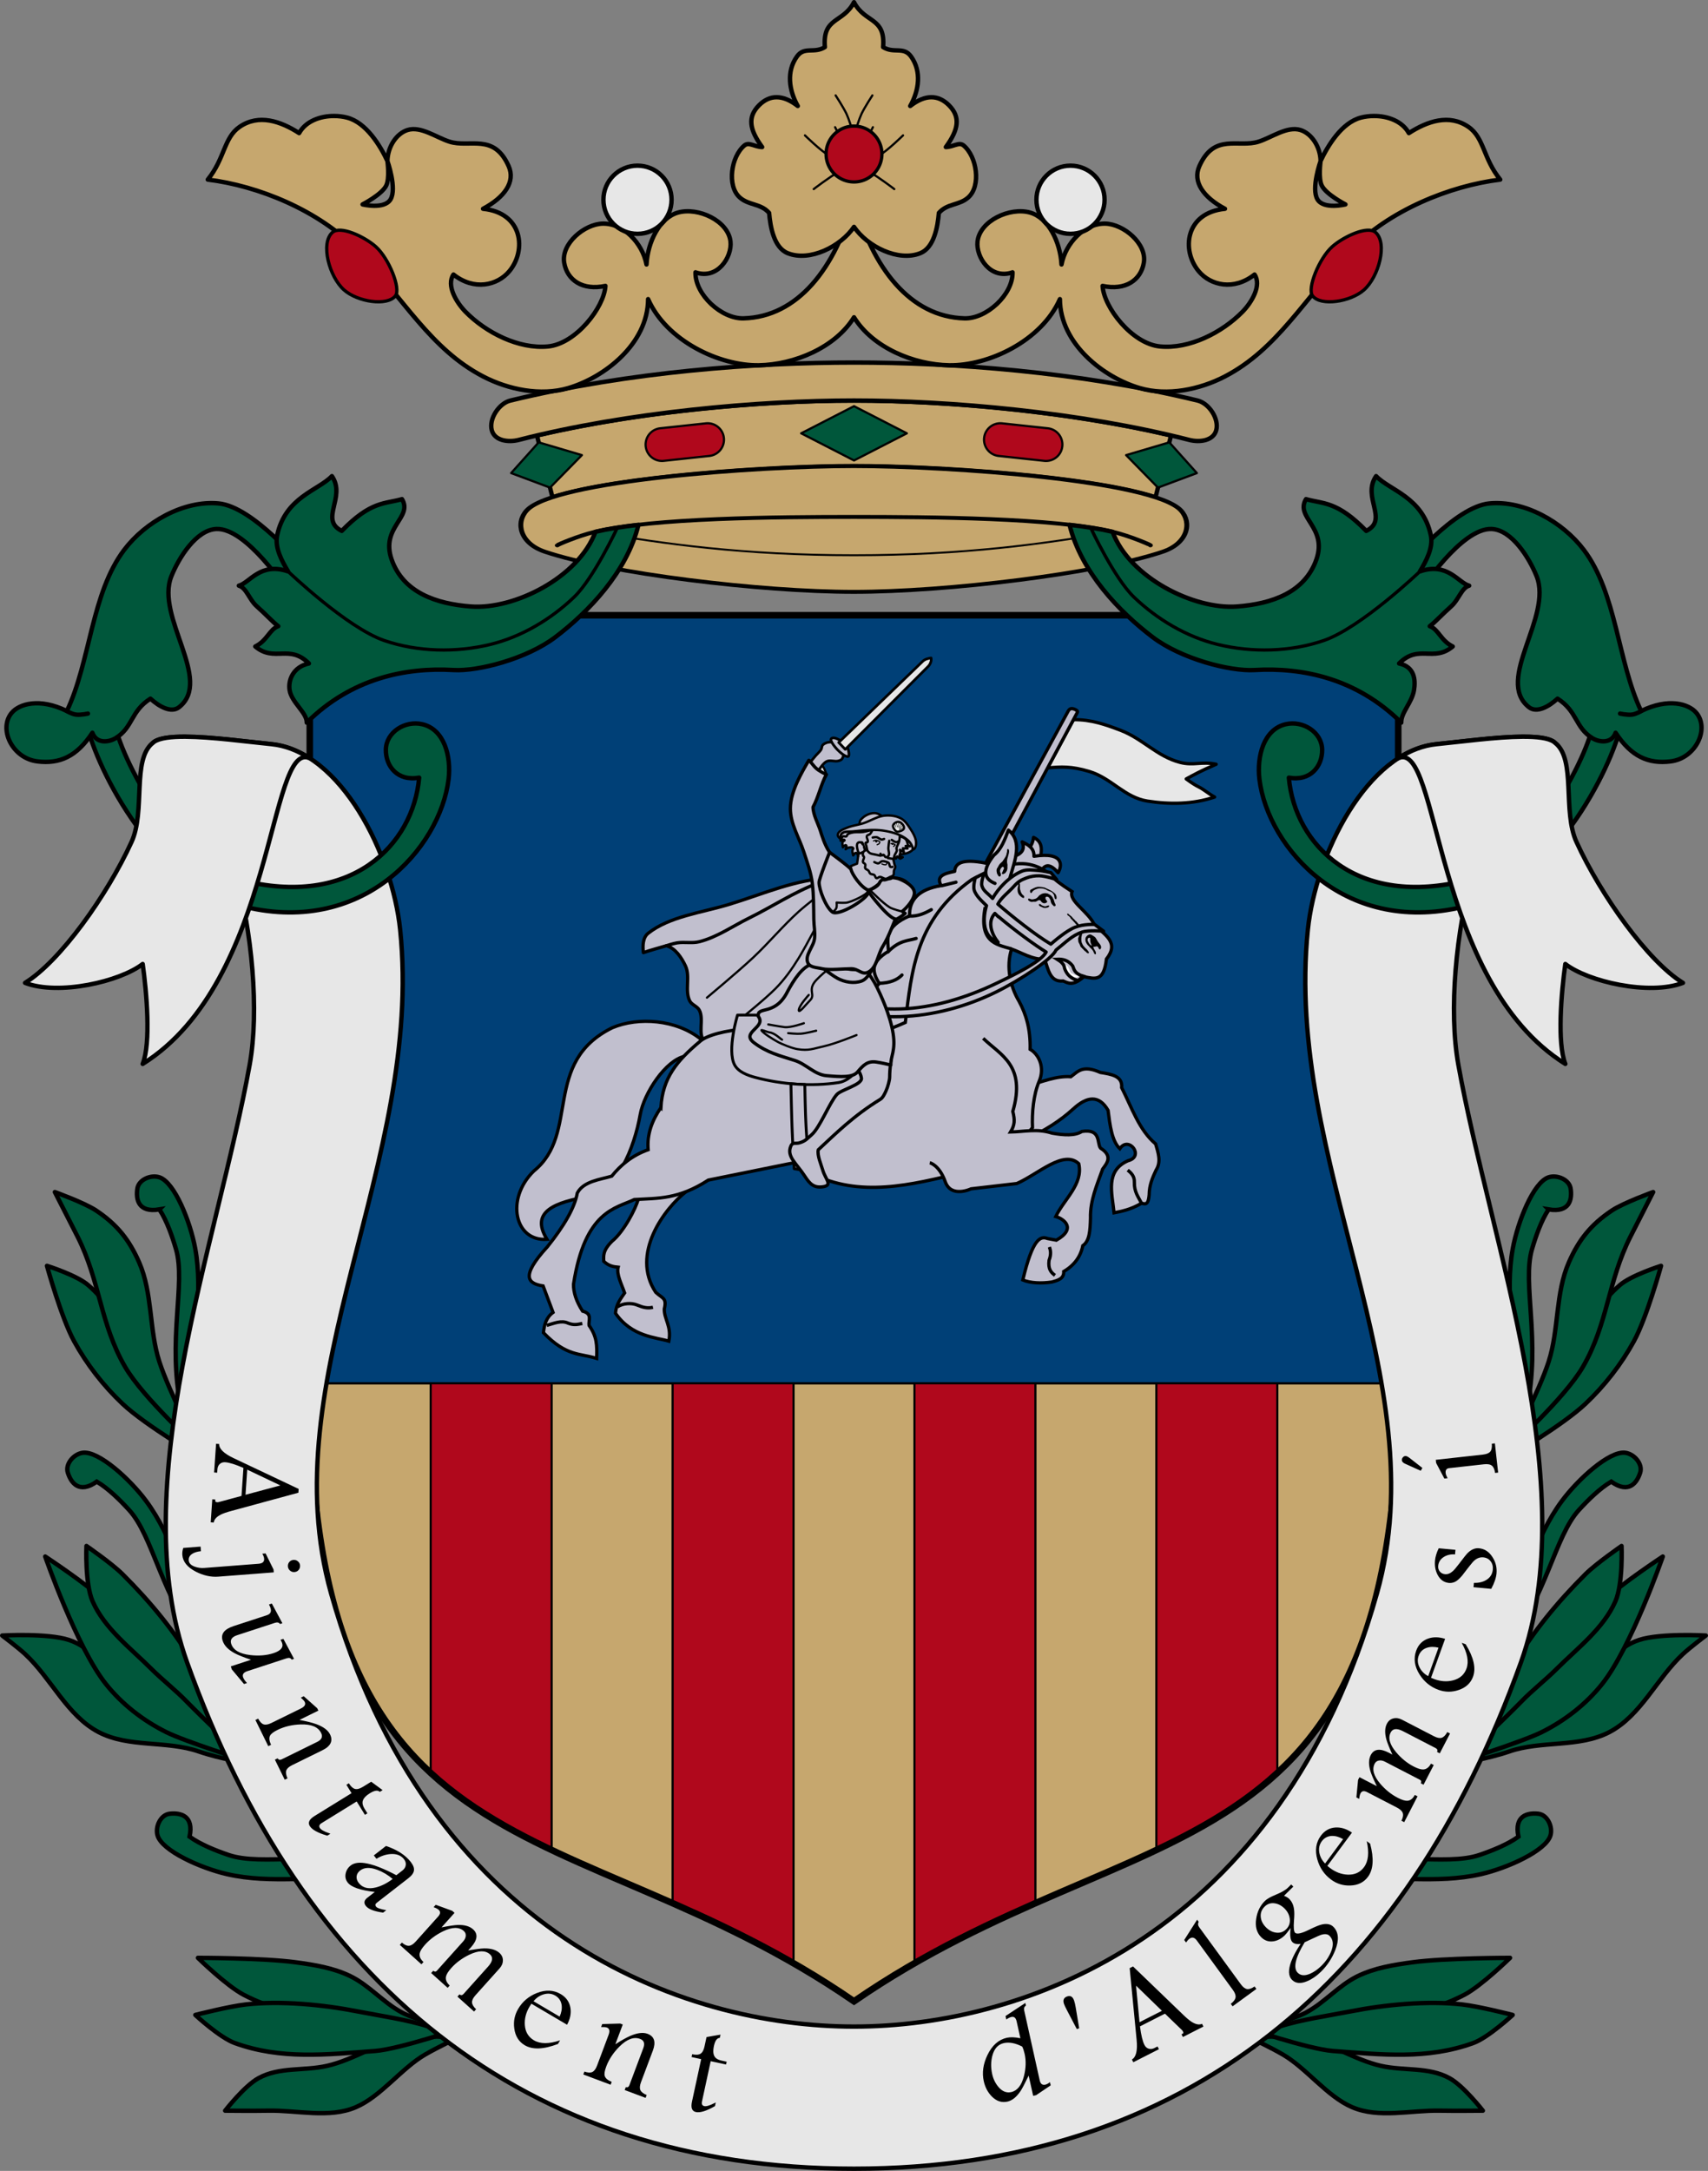 <svg xmlns="http://www.w3.org/2000/svg" width="779.898" height="990.74" version="1.0"><rect width="100%" height="100%" fill="#808080" stroke="none"/><g style="display:inline" transform="translate(-827.444 -29.713)"><path transform="translate(95 54)" d="M1122.393 158.508c-41.232 0-96.982 4.73-144.766 15.94l7.084 28.226c29.259-9.549 100.488-14.248 137.682-14.248 37.193 0 108.425 4.7 137.683 14.248l7.084-28.227c-47.784-11.208-103.536-15.94-144.767-15.94Z" style="opacity:1;vector-effect:none;fill:#c6a76e;fill-opacity:1;stroke:#000;stroke-width:2;stroke-linecap:round;stroke-linejoin:round;stroke-miterlimit:4;stroke-dasharray:none;stroke-dashoffset:0;stroke-opacity:1"/><path style="display:inline;opacity:1;vector-effect:none;fill:#c6a76e;fill-opacity:1;stroke:#000;stroke-width:2.065;stroke-linecap:butt;stroke-linejoin:miter;stroke-miterlimit:4;stroke-dasharray:none;stroke-dashoffset:0;stroke-opacity:1" d="M-593.436 190.672c-41.145 0-127.124 7.627-138.785 23.185-4.824 6.438-2.946 17.201 7.635 21.612 27.47 11.45 91.667 21.031 131.15 21.031 39.484 0 103.682-9.58 131.15-21.031 10.581-4.41 12.46-15.174 7.636-21.612-11.661-15.558-97.64-23.185-138.786-23.185z" transform="matrix(1.076 0 0 .872 1855.843 76.153)"/><path d="M-372.582 286.14c-.194-.387-8.894-4.953-15.815-7.004-24.95-7.393-77.276-7.858-110.039-7.858-32.762 0-85.088.465-110.038 7.858-6.922 2.051-15.621 6.617-15.815 7.005" style="opacity:1;vector-effect:none;fill:none;fill-opacity:1;stroke:#000;stroke-width:2.065;stroke-linecap:round;stroke-linejoin:round;stroke-miterlimit:4;stroke-dasharray:none;stroke-dashoffset:0;stroke-opacity:1" transform="matrix(1.076 0 0 .872 1753.637 29.063)"/><path style="opacity:1;vector-effect:none;fill:none;fill-opacity:1;stroke:#000;stroke-width:1;stroke-linecap:butt;stroke-linejoin:miter;stroke-miterlimit:4;stroke-dasharray:none;stroke-dashoffset:0;stroke-opacity:1" d="M-608.474 279.136c29.07 6.204 63.226 12.203 110.038 12.203 46.813 0 80.97-5.999 110.039-12.203" transform="matrix(1.076 0 0 .872 1753.637 29.063)"/><path transform="translate(95 54)" d="M1122.393 141.166c-44.612 0-102.009 4.06-156.877 17.342-5.233 1.267-9.917 8.36-8.514 13.558 1.292 4.787 7.494 5.646 12.297 4.416 49.515-12.677 109.443-17.974 153.094-17.974 43.65 0 103.58 5.297 153.095 17.974 4.803 1.23 11.005.371 12.297-4.416 1.403-5.198-3.28-12.291-8.514-13.558-54.868-13.282-112.267-17.342-156.878-17.342z" style="opacity:1;vector-effect:none;fill:#c6a76e;fill-opacity:1;stroke:#000;stroke-width:2;stroke-linecap:butt;stroke-linejoin:miter;stroke-miterlimit:4;stroke-dasharray:none;stroke-dashoffset:0;stroke-opacity:1"/><path transform="translate(95 54)" d="m1122.393 161.078-24.127 12.389 24.128 12.388 24.127-12.388z" style="opacity:1;vector-effect:none;fill:#00573b;fill-opacity:1;stroke:#000;stroke-width:1;stroke-linecap:round;stroke-linejoin:round;stroke-miterlimit:4;stroke-dasharray:none;stroke-dashoffset:0;stroke-opacity:1"/><path style="opacity:1;vector-effect:none;fill:#00573b;fill-opacity:1;stroke:#000;stroke-width:1;stroke-linecap:round;stroke-linejoin:round;stroke-miterlimit:4;stroke-dasharray:none;stroke-dashoffset:0;stroke-opacity:1" d="m1060.83 245.617 12.586-14.025 19.735 5.827-14.55 14.831z"/><path style="opacity:1;vector-effect:none;fill:#b0081c;fill-opacity:1;fill-rule:evenodd;stroke:#000;stroke-width:1;stroke-linecap:butt;stroke-linejoin:miter;stroke-miterlimit:4;stroke-dasharray:none;stroke-dashoffset:0;stroke-opacity:1" d="M1128.83 225.172a7.48 7.48 0 0 0 1.602 14.873l20.997-2.262a7.48 7.48 0 0 0-1.602-14.873z"/><path d="m1060.83 245.617 12.586-14.025 19.735 5.827-14.55 14.831z" style="opacity:1;vector-effect:none;fill:#00573b;fill-opacity:1;stroke:#000;stroke-width:1;stroke-linecap:round;stroke-linejoin:round;stroke-miterlimit:4;stroke-dasharray:none;stroke-dashoffset:0;stroke-opacity:1" transform="matrix(-1 0 0 1 2434.787 0)"/><path d="M1128.83 225.172a7.48 7.48 0 0 0 1.602 14.873l20.997-2.262a7.48 7.48 0 0 0-1.602-14.873z" style="opacity:1;vector-effect:none;fill:#b0081c;fill-opacity:1;fill-rule:evenodd;stroke:#000;stroke-width:1;stroke-linecap:butt;stroke-linejoin:miter;stroke-miterlimit:4;stroke-dasharray:none;stroke-dashoffset:0;stroke-opacity:1" transform="matrix(-1 0 0 1 2434.787 0)"/><path style="opacity:1;vector-effect:none;fill:#c6a76e;fill-opacity:1;stroke:#000;stroke-width:2;stroke-linecap:round;stroke-linejoin:round;stroke-miterlimit:4;stroke-dasharray:none;stroke-dashoffset:0;stroke-opacity:1" d="M884.969 28.646c-6.254-.006-12.875 2.303-15.934 7.817-8.414-5.423-18.444-8.9-27.224-2.828-7.2 4.978-6.685 14.416-14.497 24.04 22.855 2.79 50.858 13.985 68.59 32.528C916.88 112.14 929.071 135.031 953 147.5c11.6 6.044 26.32 9.006 38.875 5.34 16.222-4.736 36.376-19.95 36.504-40.617 8.427 19.165 32.75 30.49 50.531 30.195 16.23-.27 34.971-8.097 43.483-21.918 8.51 13.821 27.252 21.649 43.482 21.918 17.78.295 42.104-11.03 50.531-30.195.128 20.667 20.282 35.88 36.504 40.617 12.556 3.666 27.275.704 38.875-5.34 23.93-12.469 36.12-35.361 57.096-57.297 17.732-18.543 45.735-29.739 68.59-32.527-7.812-9.625-7.297-19.063-14.496-24.041-8.78-6.072-18.81-2.595-27.225 2.828-3.059-5.514-9.68-7.823-15.934-7.817-2.084.003-4.129.262-5.986.747-8.714 2.273-15.064 12.742-18.385 19.798 0 0-1.143 7.955.59 11.309 2.097 4.058 10.75 8.5 10.75 8.5s-9.861 2.44-12.75-2.25c-3.06-4.97 1.41-17.559 1.41-17.559-.133-6.772-4.322-12.63-9.191-14.142-6.061-1.883-13.048 3.366-19.092 5.303-9.312 2.984-20.274-4.087-27.084 11.209-3.154 7.084 1.797 14.168 11.707 19.439-18.254 1.811-19.922 19.042-12 28.5 5.467 6.528 16.1 8.966 25.5 1.5 3.361 4.917-1.324 12.754-5.5 17-9.387 9.545-24.32 17.098-37.646 15.828-12.79-1.218-25.66-17.849-26.242-27.63 10.483 2.239 17.499-2.66 18.828-10.577 1.463-8.716-9.28-17.703-17.647-17.853-9.438-.17-18.045 8.84-19.94 18.646-.561-10.246-5.933-21.333-14.413-23.707-9.198-2.574-22.947 3.794-23.94 13.293-.737 7.048 5.947 17.522 16 14 .22 10.136-11.866 21.293-22 21-24.61-.711-41.983-22.723-50.392-54-8.41 31.277-25.783 53.289-50.393 54-10.134.293-22.22-10.864-22-21 10.053 3.522 16.737-6.952 16-14-.993-9.5-14.742-15.867-23.94-13.293-8.48 2.374-13.852 13.461-14.413 23.707-1.894-9.805-10.502-18.816-19.94-18.646-8.367.15-19.11 9.137-17.646 17.853 1.328 7.917 8.345 12.816 18.828 10.576-.583 9.782-13.452 26.413-26.243 27.631-13.327 1.27-28.26-6.283-37.646-15.828-4.176-4.246-8.86-12.083-5.5-17 9.4 7.466 20.033 5.028 25.5-1.5 7.922-9.458 6.254-26.689-12-28.5 9.91-5.271 14.861-12.355 11.707-19.44-6.81-15.295-17.772-8.224-27.084-11.208-6.044-1.937-13.03-7.186-19.092-5.303-4.87 1.512-9.058 7.37-9.191 14.142 0 0 4.47 12.589 1.41 17.559C907.862 71.44 898 69 898 69s8.653-4.442 10.75-8.5c1.733-3.354.59-11.309.59-11.309-3.32-7.056-9.67-17.525-18.385-19.798-1.857-.485-3.902-.744-5.986-.747z" transform="translate(95 54)"/><circle style="opacity:1;vector-effect:none;fill:#e7e7e7;fill-opacity:1;fill-rule:evenodd;stroke:#000;stroke-width:2;stroke-linecap:butt;stroke-linejoin:miter;stroke-miterlimit:4;stroke-dasharray:none;stroke-dashoffset:0;stroke-opacity:1" cx="1118.537" cy="120.869" r="15.556"/><path style="opacity:1;vector-effect:none;fill:#b0081c;fill-opacity:1;stroke:#000;stroke-width:1.5;stroke-linecap:butt;stroke-linejoin:miter;stroke-miterlimit:4;stroke-dasharray:none;stroke-dashoffset:0;stroke-opacity:1" d="M979.25 135.75c-5.643 4.975-1.417 20.32 5.25 26.25 6.184 5.501 19.712 7.567 23.5 2.75 2.602-3.309-2.997-17.19-9-22.5-5.191-4.592-16.151-9.672-19.75-6.5z"/><circle r="15.556" cy="120.869" cx="-1316.248" style="opacity:1;vector-effect:none;fill:#e7e7e7;fill-opacity:1;fill-rule:evenodd;stroke:#000;stroke-width:2;stroke-linecap:butt;stroke-linejoin:miter;stroke-miterlimit:4;stroke-dasharray:none;stroke-dashoffset:0;stroke-opacity:1" transform="scale(-1 1)"/><path d="M1455.535 135.75c5.643 4.975 1.417 20.32-5.25 26.25-6.184 5.501-19.712 7.567-23.5 2.75-2.602-3.309 2.997-17.19 9-22.5 5.192-4.592 16.152-9.672 19.75-6.5z" style="opacity:1;vector-effect:none;fill:#b0081c;fill-opacity:1;stroke:#000;stroke-width:1.5;stroke-linecap:butt;stroke-linejoin:miter;stroke-miterlimit:4;stroke-dasharray:none;stroke-dashoffset:0;stroke-opacity:1"/><path style="opacity:1;vector-effect:none;fill:#c6a76e;fill-opacity:1;stroke:#000;stroke-width:2;stroke-linecap:round;stroke-linejoin:round;stroke-miterlimit:4;stroke-dasharray:none;stroke-dashoffset:0;stroke-opacity:1" d="M1217.393 30.713c-4.993 9.686-14.432 6.658-13.295 20.506-4.934 3.084-9.321-.473-12.729 4.242-4.928 6.819-3.668 15.55.354 22.629-6.887-5.374-12.854-5.176-17.678-.356-5.332 5.328-4.451 11.065 1.414 19.094-3.607-.116-6.045-2.456-8.13-.709-6.078 5.091-8.036 18.41-2.122 23.69 4.187 3.737 9.503 2.628 13.434 7.07.547 6.439 2.218 15.88 8.486 18.385 10.08 4.028 24.169-3.038 30.266-12.02 6.096 8.982 20.187 16.048 30.267 12.02 6.268-2.505 7.937-11.946 8.484-18.385 3.93-4.442 9.249-3.333 13.436-7.07 5.914-5.28 3.956-18.599-2.121-23.69-2.086-1.747-4.524.593-8.13.71 5.864-8.03 6.745-13.767 1.413-19.095-4.824-4.82-10.791-5.018-17.678.356 4.022-7.08 5.282-15.81.354-22.63-3.408-4.714-7.795-1.157-12.729-4.241 1.137-13.848-8.304-10.82-13.296-20.506z"/><g style="fill:none;stroke:#000"><path style="opacity:1;vector-effect:none;fill:none;fill-opacity:1;stroke:#000;stroke-width:1;stroke-linecap:round;stroke-linejoin:round;stroke-miterlimit:4;stroke-dasharray:none;stroke-dashoffset:0;stroke-opacity:1" d="M1199 116s7.255-5.565 11.25-7.75c2.266-1.24 7.143-3 7.143-3M1195 91.5s6.885 6.796 11 9.25c3.507 2.091 11.393 4.5 11.393 4.5M1208.75 87.75s1.688 3.422 2.75 5c1.74 2.583 5.893 7.25 5.893 7.25M1209 73.25s3.608 5.522 5 8.5c1.05 2.244 2.5 7 2.5 7" transform="matrix(-1 0 0 1 2434.787 0)"/></g><g style="fill:none;stroke:#000"><path d="M1199 116s7.255-5.565 11.25-7.75c2.266-1.24 7.143-3 7.143-3M1195 91.5s6.885 6.796 11 9.25c3.507 2.091 11.393 4.5 11.393 4.5M1208.75 87.75s1.688 3.422 2.75 5c1.74 2.583 5.893 7.25 5.893 7.25M1209 73.25s3.608 5.522 5 8.5c1.05 2.244 2.5 7 2.5 7" style="opacity:1;vector-effect:none;fill:none;fill-opacity:1;stroke:#000;stroke-width:1;stroke-linecap:round;stroke-linejoin:round;stroke-miterlimit:4;stroke-dasharray:none;stroke-dashoffset:0;stroke-opacity:1"/></g><path style="opacity:1;vector-effect:none;fill:#b0081c;fill-opacity:1;fill-rule:evenodd;stroke:#000;stroke-width:1.5;stroke-linecap:butt;stroke-linejoin:miter;stroke-miterlimit:4;stroke-dasharray:none;stroke-dashoffset:0;stroke-opacity:1" d="M1230.143 100a12.75 12.75 0 0 1-12.75 12.75 12.75 12.75 0 0 1-12.75-12.75 12.75 12.75 0 0 1 12.75-12.75 12.75 12.75 0 0 1 12.75 12.75z"/></g><g style="display:inline"><path style="display:inline;opacity:1;vector-effect:none;fill:#c1bfce;fill-opacity:1;stroke:#000;stroke-width:1;stroke-linecap:butt;stroke-linejoin:miter;stroke-miterlimit:4;stroke-dasharray:none;stroke-dashoffset:0;stroke-opacity:1" d="M106.5 310.5V661c0 229.963 118.598 192.554 248.5 282.055 129.902-89.5 248.5-52.092 248.5-282.055V310.5h-497z" transform="translate(34.949 -29.713)"/><path style="opacity:1;vector-effect:none;fill:#c6a76e;fill-opacity:1;fill-rule:evenodd;stroke:#000;stroke-width:1;stroke-linecap:butt;stroke-linejoin:miter;stroke-miterlimit:4;stroke-dasharray:none;stroke-dashoffset:0;stroke-opacity:1" d="M11.5 607c0 229.963 118.598 192.554 248.5 282.055 129.902-89.5 248.5-52.092 248.5-282.055Z" transform="translate(129.95 24.287)"/><path style="display:inline;opacity:1;vector-effect:none;fill:#004077;fill-opacity:1;stroke:#000;stroke-width:1;stroke-linecap:butt;stroke-linejoin:miter;stroke-miterlimit:4;stroke-dasharray:none;stroke-dashoffset:0;stroke-opacity:1" d="M11.5 256.5V607h497V256.5Z" transform="translate(129.95 24.287)"/></g><g style="display:inline"><path style="display:inline;opacity:1;vector-effect:none;fill:#b0081c;fill-opacity:1;fill-rule:evenodd;stroke:#000;stroke-width:1;stroke-linecap:butt;stroke-linejoin:miter;stroke-miterlimit:4;stroke-dasharray:none;stroke-dashoffset:0;stroke-opacity:1" d="M66.723 607v177.85c15.858 14.61 34.54 25.337 55.222 35.152V607Zm110.443 0v237.268c17.757 7.824 36.282 16.548 55.223 27.43V607Zm110.445 0v264.697c18.941-10.881 37.466-19.605 55.223-27.43V607Zm110.444 0v213.002c20.682-9.815 39.364-20.541 55.222-35.152V607Z" transform="translate(129.95 24.287)"/></g><g style="display:inline"><g style="display:inline"><path d="M1124.49 457.55c9.667-7.653 24.274-9.37 36.72-13.115 15.866-4.775 30.738-11.688 47.3-12.153 4.742-.134 9.25 2.38 13.989 2.623 2.804.143 5.612-.319 8.393-.7 2.764-.378 5.487-2.137 8.219-1.573 1.931.398 3.832 1.66 4.896 3.322 5.957 9.305 1.165 22.503 5.42 32.699 4.212 10.092 22.971 16.3 19.235 26.578-2.362 6.497-14.018 1.802-20.109 5.071-7.707 4.138-11.176 14.707-19.41 17.661-8.898 3.193-18.903-2.156-28.327-1.399-9.207.74-18.385 8.822-27.103 5.77-5.98-2.092-6.402-11.846-12.065-14.687-3.338-1.675-8.382 1.936-11.191-.525-3.698-3.24-.3-10.181-2.623-14.513-.955-1.78-3.47-2.39-4.372-4.197-2.386-4.78.344-11.075-1.923-15.912-1.803-3.846-4.64-8.17-8.743-9.268-3.003.892-6.928 1.933-10.492 3.148-.403-3.297-.212-6.933 2.186-8.83z" style="display:inline;opacity:1;vector-effect:none;fill:#c1bfce;fill-opacity:1;stroke:#000;stroke-width:1.5;stroke-linecap:round;stroke-linejoin:round;stroke-miterlimit:4;stroke-dasharray:none;stroke-dashoffset:0;stroke-opacity:1" transform="translate(-828.527 -31.626)"/><g style="stroke:#000"><path d="M1132.796 463.232s3.227-1.048 4.896-1.311c3.343-.529 6.86.305 10.142-.525 8.164-2.064 15.26-7.13 22.819-10.841 10.53-5.17 20.404-11.795 31.387-15.913 2.112-.791 6.558-1.66 6.558-1.66" style="opacity:1;vector-effect:none;fill:none;fill-opacity:1;stroke:#000;stroke-width:1.5;stroke-linecap:round;stroke-linejoin:round;stroke-miterlimit:4;stroke-dasharray:none;stroke-dashoffset:0;stroke-opacity:1" transform="translate(-828.527 -31.626)"/><path d="M1151.33 486.926s14.223-11.864 20.984-18.186c7.225-6.756 13.554-14.442 20.896-21.07 3.753-3.39 11.803-9.53 11.803-9.53M1167.42 496.006s10.493-8.439 15.255-13.254c4.069-4.114 7.471-8.893 10.5-13.824 3.75-6.105 10.177-18.548 10.177-18.548" style="opacity:1;vector-effect:none;fill:none;fill-opacity:1;stroke:#000;stroke-width:1;stroke-linecap:round;stroke-linejoin:round;stroke-miterlimit:4;stroke-dasharray:none;stroke-dashoffset:0;stroke-opacity:1" transform="translate(-828.527 -31.626)"/></g></g><path d="M379.567 433.043c1.78.942 2.234 3.37 3.091 5.193 2.718 5.78 4.747 11.417 6.43 18.052 2.74 4.336 13.848 12.736 13.848 12.736l-5.688 5.193s-10.819-6.829-13.23-10.88c-1.064-1.79-1.536-3.212-2.473-5.07-1.455-2.89-4.471-4.72-6.43-7.295-1.596-2.1-3.514-4.306-3.832-6.924-.381-3.137-1.318-7.361.865-9.645 1.405-1.47 4.652-2.823 7.419-1.36z" style="display:inline;opacity:1;vector-effect:none;fill:#c1bfce;fill-opacity:1;stroke:#000;stroke-width:1.2;stroke-linecap:butt;stroke-linejoin:miter;stroke-miterlimit:4;stroke-dasharray:none;stroke-dashoffset:0;stroke-opacity:1" transform="translate(34.949 -29.713)"/><g style="display:inline;fill:#e7e7e7"><path style="opacity:1;vector-effect:none;fill:#e7e7e7;fill-opacity:1;stroke:#000;stroke-width:1.5;stroke-linecap:round;stroke-linejoin:round;stroke-miterlimit:4;stroke-dasharray:none;stroke-dashoffset:0;stroke-opacity:1" d="M1318.679 360.07c8.02-.123 14.6 2.218 21.433 4.81 10.223 3.88 16.632 11.918 27.213 14.676 6.26 1.632 9.84-.58 16.527.855-7.684 3.353-9.798 4.598-13.678 6.696 0 0 3.028 2.306 5.557 3.562 2.643 1.313 4.874 3.38 7.409 4.702-9.893 3.354-20.635 3.413-30.633 1.852-10.578-1.651-16.383-10.478-26.643-13.535-8.234-2.454-12.712-2.134-18.971-1.617z" transform="translate(-828.527 -31.626)"/><path style="opacity:1;vector-effect:none;fill:#c1bfce;fill-opacity:1;stroke:#000;stroke-width:1.5;stroke-linecap:butt;stroke-linejoin:miter;stroke-miterlimit:4;stroke-dasharray:none;stroke-dashoffset:0;stroke-opacity:1" d="m1240.986 494.676 75.256-138.46c.68-1.253 1.497-1.45 2.833-.955.669.248 1.747.808 1.41 1.437l-75.56 141.046z" transform="translate(-828.527 -31.626)"/></g><g style="display:inline;stroke-width:.846"><g style="stroke-width:.846"><g style="stroke-width:.846"><path d="M873.977 544.133c-.413-.106-.62-.16-.77.146-.287.185-.177.842-.377 1.19l-.074-.017c-.448.767.006 1.696.13 2.168l-.036.15.264.608.16.05-.024.07c.239.151.862.102.98.06.173-.067.304-.286.502-.363.19-.568.461-1.253.36-1.818l-.074-.016.037-.158-.09-.02.016-.395-.132-.105-.003-.317-.201-.21.034-.143-.145-.115-.208-.445-.162-.044.017-.071c-.088-.096-.138-.084-.204-.205M921.75 661l-.213-.123-.185-.282-.295-.14-.196-.202-.2-.21-.216-.447-.259-.298-.258-.3-.186-.274-.297-.465-.203-.203-.258-.299-.556-.763-.203-.203-.212-.13-.277-.22-.398-.404-.166-.361-.373-.475c-.304-.338-.598-.621-.84-.992l-.464-.818-.194-.209-1.29-1.868-.094-.262-.723-1.117-.335-.639-.11-.265-.167-.354-.096-.255-.481-.747-.224-.449-.15-.357-.225-.441-.223-.449-.825-1.38-.16-.353-.165-.36-.16-.352-.167-.354-.176-.28-.085-.335-.203-.203-.103-.264-.152-.35-.593-1.006-.094-.262-.003-.317-.02-.246-.093-.337-.094-.262-.206-.52-.123-.509-.03-.24-.02-.246-.084-.335-.028-.248-.102-.263-.104-.257-.095-.262-.204-.528-.205-.196-.1-.27-.217-.44-.294-.148-.203-.203-.495-.359-.609-.21-.212-.13-.378-.159c-.143-.16-.23-.058-.231-.051l-.467-.111-.256.018-.255.019-.25.027-.339.007-.404-.014c-.61.03-1.45-.096-2.052-.071-.713.03-1.607-.56-1.966-.768l-.55-.122-.525-.2-1.527-.503-.413-.01-.255.02-.513.112-.364.084-.202.19-.274.096-.372.151-.228.266-.146.285-.217.192-.275.098-.31.247-.309.248-.302.25-.4.302-.61.423-.258.1-.273.09h-.336l-.35.089-.256.018-.42.057-.351.088-.429.056-.437.06-.24.022-.256.02-.338.006-.25.027-.429.056-.76.065-4.181.88-.231-.051-.354.072-.425.071-.445.127-.35.088-.354.072-.267.099-.273.097-.886.595-.665.327-.146.284-.134.204-.226.59-.182.434c-.225.387-.28 1.12-.425 1.728l-.267 1.131.003.317.02.246.022.238-.051.546.152.75.316.386.218.139c.11-.201.277.22.277.22-.04.367.077.604.109.897l-.077.691.24.377c.359.072.453.003.733.013l.153-.283-.177-.28-.109-.266c-.062-.398.112-.54.176-.677.202.007.359.005.642.068l.444.573.15.357.317.387.386.485c.714.625 1.384 1.21 2.54 1.452-.079.268-.189.568-.342.722-.19.071-.223.079-.31.248-.189.004-.207.014-.347.073l-.292.177-.445.127-1.265 1.466-.466.214-.592.418-.274.097-.679.083-.255.019-.331.009-.43.063-.44.136-.152.275c-.233.227-.068.422-.07.625.257.11.385.198.708.157l.33-.002.989-.006.54-.197.218-.192.565-.267.65-.33.758-.39.459-.214.471-.204.85-.445.466-.213.217-.185.128-.213.383-.224.31-.255.245-.338.21-.187 1.44-.788 1.15-.686c.327-.357.523-.419.72-.563l.385-.232.207-.18.136-.21.376-.233.218-.193.216-.186.263-.416.218-.193.202-.189.466-.213.127-.206.218-.193.234-.264.327-.32.21-.194.21-.194.266-.092.264-.423.217-.186.216-.186.768-.462.557-.268.466-.214.276-.104.255-.018.365-.153h.337l.267-.1.348-.08.916-.03.952-.181 1.218.12c.316-.044.878-.198 1.386.073l.975.382.458.184.221.124.213.13.415.334.275.226.48.423.334.308.34.317.332.322.28.212s.958 2.073.812 2.094c-.01.3.036.573.133.828l.096.255.14.437.085.336.03.24.088.653.065.42.068.407.059.413.092.337.095.262.02.246.132.503.02.246.173.679.059.412.131.504.067.414.124.502.17.67.149.433.186.206.035.25.373.474.223.449.02.245.095.262.167.354.24.377.208.513c.216.214.273.204.33.322.302.052.691.063.845-.054l.128-.212.565-.267.272-.09.267-.099.504-.046 1.045.156c.118-.004.51-.037.724.086l.358.245.197.194.102.264.195.201.202.21.379.484.094.262.259.298.022.239.187.599.13.51.077.334.05.485-.037 1.182c.015.237-.2 1.613-.378 1.897l-.136.211-.127.206-.325.644-.402.31-.788-.183c-.203-.203-.856-.355-1.076-.321l-.522.118-.216.186-.203.196-.218.193-.272.09-.814.294-.135.204-.458.214-.136.211-.32.321-.234.265-.347.405-.134.204-.135.203-.146.285-.34 1.039c-.268 1.1-.39 1.917-.345 2.785l-.334 1.742.012.643.021.245.01.32.004.316.003.318.023.562.002.324-.003.708.02.246.03.24.002.317.065.42.108.574.059.812.077.334.022.238.003.317.009.326.085.336.483.74.23.058c.539.173.928.018 1.346-.093l.33-.002.348-.08.356-.08.272-.09.268-.106.44-.136.361-.07.35-.088.258-.094.225-.19.367-.16.265-.092.33-.002.21-.195.275-.097.247-.02.509-.362.274-.097.273-.097.23.058.35-.088.39-.23c.235-.264.168-.309.344-.39l.054-.23c-.076-.273-.554-.537-.667-.622l-.218-.139-.277-.219-.185-.282-.316-.387-.347-.318-.152-.35-.111-.259-.021-.245-.184-.282-.042-.484-.076-.34-.132-.505-.02-.245-.067-.414-.027-.248-.022-.238-.022-.239-.13-.51-.076-.341-.022-.239-.074-.415-.062-.73-.085-.335-.184-.282-.16-.352-.05-.486-.102-.263-.103-.257-.103-.264-.258-.299-.342-.64-.335-.308c-.123-.11-.26-.292-.398-.405.051-.214.108-.322.183-.441.997.228 1.36 1.07 1.752 1.669l.499.675.225.442.094.262.002.324.15.425.086.336.02.245.084.343.031.232.083.343.067.414.084.342.267 2.281.104.257.101.264.557.764.16.352.2.21.398.404.004.318.083.342c.094.232.423.335.519.59.166.292.285.417.344.633.714.128.843-.348 1.29-.58l.14-.526-.24-.378-.293-.222-.169-.279.053-.222c.12-.704.51-1.032.85-1.476l.055-.229c.115-.155.395-.545.377-.865l.07-.625.048-.54.085-.688.433-2.126c-.091-.442.42-2.137.586-2.409l.196-.83.189-.432.197-.438.163-.356.128-.213.252-.336.227-.266.137-.21c.375-.362.436-.785.523-1.15l.151-.607-.003-.32-.086-.336-.185-.275-.102-.264-.003-.317-.049-.493-.003-.317.033-.467-.003-.317-.091-.344-.095-.263-.101-.263-.106-.25c-.189-.23-.335-.375-.342-.64l-.12-.192" style="fill:#fff;stroke-width:1.185;stroke-miterlimit:4.242;stroke-dasharray:none" transform="matrix(1.182 .025 -.025 1.182 -546.109 -280.549)"/><path d="M869.389 670.407c-3.59.663-6.646 3.2-10.478 2.87-3.673-.813-7.275-.6-10.62.782-3.504-.488-3.612-5.611-7.033-5.816 2.702 1.85 2.313 6.467 5.85 7.214 3.94-.988 7.762-2.453 11.87-1.401 3.578-.286 7.477-1.154 10.244-3.472l.139-.15.025-.027" style="fill:#000;stroke-width:1.185;stroke-miterlimit:4.242;stroke-dasharray:none" transform="matrix(1.182 .025 -.025 1.182 -546.109 -280.549)"/><path d="M860.58 579.068c-.195.045-.975-.747-1.446-1.87-.418-1.156-.634-2.577-.333-3.262.29-.644 1.055-.563 1.335-.19.27.413-.03 1.098-.127 1.697-.095.6-.03 1.101.118 1.842.234.76.614 1.686.453 1.783zM860.137 580.74c.062.325-.33.813-.963.761-.569-.126-1.486-.728-2.04-1.693-.545-1.006-.782-2.342-.844-3.64-.008-1.33.15-2.579.39-3.012.286-.424.654-.032.777.614.114.689.026 1.644-.018 2.608-.054 1.007-.01 1.99.317 2.55.328.56.931.738 1.437.94.495.242.894.507.945.873zM859.176 591.419c.55.787 1.315 1.842 1.39 2.302.032.45-.659.252-1.255-.146-.543-.431-.973-1.146-1.467-1.786-.473-.725-1-1.418-1.454-2.226-.453-.81-.843-1.693-.73-1.978.07-.294.687.02 1.132.473.49.463.828.98 1.166 1.498.33.56.667 1.077 1.218 1.863z" style="stroke-width:1.185;stroke-miterlimit:4.242;stroke-dasharray:none" transform="matrix(1.182 .025 -.025 1.182 -546.109 -280.549)"/><path d="M873.078 658.374c6.281-3.092 12.136-6.842 17.257-11.726 5.178-4.935 9.77-5.69 13.422.288.876 5.886 1.717 11.818 4.849 14.71 3.358-5.234 9.71 2.835 3.282 4.57-8.798 4.08-5.926 12.504-4.983 20.21 3.152-.66 6.334-1.376 10.43-3.832 1.2-.096 2.693 1.254 2.98-3.371-.051-3.727 1.16-6.709 2.478-9.628 1.97-3.236.667-6.662-.393-10.073-6.55-5.293-9.51-13.873-13.57-21.446.285-4.59-4.112-5.084-8.371-5.698-7.01-2.947-8.747-.038-11.36 1.897-5.573-.298-11.275 2.257-16.806 3.954" style="fill:#c1bfce;fill-opacity:1;fill-rule:evenodd;stroke:#000;stroke-width:1.268;stroke-linecap:butt;stroke-linejoin:miter;stroke-miterlimit:4.242;stroke-dasharray:none;stroke-opacity:1" transform="matrix(1.182 .025 -.025 1.182 -546.109 -280.549)"/><path d="M870.25 547.765c1.065-1.53 2.252-2.89 2.508-5.554 4.126 1.865 3.028 5.478 2.776 8.864" style="fill:#c1bfce;fill-opacity:1;fill-rule:evenodd;stroke:#000;stroke-width:1.268;stroke-linecap:round;stroke-linejoin:round;stroke-miterlimit:4.242;stroke-dasharray:none;stroke-opacity:1" transform="matrix(1.182 .025 -.025 1.182 -546.109 -280.549)"/><path d="m871.497 555.285 4.998-1.004c1.222-1.566 2.847-2.103 6.032 1.338 1.333-2.289 2.596-8.245-9.46-6.131.066-3.06-2.18-4.345-4.66-5.45 2.776 6.345-7.448 6.046-11.262 9.023-8.595-1.881-14.468-1.684-14.576 2.912-3.812.87-7.347 1.87-5.093 5.592-8.648 1.615-12.275 5.778-11.953 11.943-9.656 4.416-8.356 9.127-7.833 13.817-7.252 4.603-5.995 8.237-3.358 12.506-9.457 11.6 2.468 17.258 4.054 22.079" style="fill:#c1bfce;fill-opacity:1;fill-rule:evenodd;stroke:#000;stroke-width:1.268;stroke-linecap:round;stroke-linejoin:round;stroke-miterlimit:4.242;stroke-dasharray:none;stroke-opacity:1" transform="matrix(1.182 .025 -.025 1.182 -546.109 -280.549)"/><path d="M741.538 681.716c-8.194 6.628-21.12 24.545-10.954 39.15 2.666 2.365 4.412 2.004 3.44 6.369-.006 3.949 3.008 6.634 2.02 12.371-4.89-1.364-14.406-1.37-20.822-10.326.155-3.59 2.016-5.828 3.35-7.92-1.258-3.416-3.368-7.133-2.716-9.876-1.807-.14-3.624-.38-5.595-2.158-.12-2.115-.51-4.114 3.003-7.792 4.428-3.708 8.97-12.823 9.82-16.574M739.85 629.527c-7.268 1.672-15.404 14.45-16.714 22.874-2.022 13.008-8.305 29.662-19.577 32.042-11.782 2.488-22.494 5.893-15.408 16.852-12.436 1.192-16.47-15.273-5.616-26.261 17.63-14.847 2.219-41.963 29.124-55.922 9.984-4.455 24.656-3.757 34.347 3.737" style="fill:#c1bfce;fill-opacity:1;fill-rule:evenodd;stroke:#000;stroke-width:1.268;stroke-linecap:butt;stroke-linejoin:miter;stroke-miterlimit:4.242;stroke-dasharray:none;stroke-opacity:1" transform="matrix(1.182 .025 -.025 1.182 -546.109 -280.549)"/><path d="M731.066 649.523c-3.313 5.059-5.219 10.43-4.567 16.368-6.107 2.316-10.414 6.067-13.859 10.505-4.399 1.422-10.828 2.155-13.158 6.792-.9 5.727-4.86 12.834-11.087 20.962-10.42 11.873-7.153 14.393-1.35 15.181l4.054 10.133c-2.625 2.007-3.304 4.861-3.554 7.902 9.125 9.087 14.3 7.571 20.757 9.493.081-5.18-.063-8.38-3.176-12.654-.375-1.971 1.34-4.555-2.632-5.472-2.531-3.73-3.708-7.16-3.726-10.332 3.813-28.55 15.779-29.59 22.768-33.163 9.242-.741 17.015-.385 28.425-8.115l32.993-7.4c18.186 12.679 37.806 9.49 57.602 4.36 13.488-5.543 27.52-10.808 34.157-19.853-.355-5.798.083-12.662 2.215-17.986 2.08-5.193-.185-10.227-3.758-12.23.01-7.825-1.911-13.618-4.708-18.492-3.493-5.6-5.35-13.135-3.283-20.043 3.596 1.165 8.38 4.075 12.83 3.614 1.537 3.925 2.23 8.922 7.356 8.295 1.798.635 3.587 2.19 7.96-1.83 4.428.756 7.752 1.809 8.568-6.996 4.786-6.383-.398-9.062-4.9-13.037-2.433-5.171-10.274-8.989-8.915-12.705-4.752-2.958-6.287-4.065-8.25-6.04 0 0-4.88-4.853-12.514-4.306-7.634.547-18.022 6.495-18.022 6.495-21.37 15.9-22.516 35.71-24.54 55.709-12.04 5.73-27.545 10.217-38.821 5.735-11.277-4.481-35.046-1.846-40.41 3.337-8.623 7.569-14.04 14.262-14.455 25.773z" style="fill:#c1bfce;fill-opacity:1;fill-rule:evenodd;stroke:#000;stroke-width:1.268;stroke-linecap:butt;stroke-linejoin:miter;stroke-miterlimit:4.242;stroke-dasharray:none;stroke-opacity:1" transform="matrix(1.182 .025 -.025 1.182 -546.109 -280.549)"/><path d="M854.945 620.17c6.96 6.442 16.826 10.044 12.044 27.958.895 3.356.906 5.172-.712 7.97 5.285-.216 10.269-1.634 16.044.102 4.672.715 8.886.87 11.52-.901 7.521-1.3 5.78 4.455 7.32 6.277 5.115 3.086 2.335 6.074.993 8.05-2.069 6.198-4.63 12.287-4.304 19.016-.025 4.824-.172 8.9-2.737 10.723-.76 4.243-3.11 7.637-7.158 10.127.21 2.77-2.16 3.484-4.559 4.173-3.97.683-8.166.59-11.175-.558 3.482-16.097 6.399-17.174 9.192-16.205l3.436.57c7.914-4.705 2.642-8.336-.42-9.118 3.038-6.752 10.433-12.729 8.447-20.595-6.003-5.367-15.586 4.385-23.757 8.173l-17.634 2.425s-7.588 3.826-10.01-2.53c-2.477-6.503-6.136-7.196-6.136-7.196" style="fill:#c1bfce;fill-opacity:1;fill-rule:evenodd;stroke:#000;stroke-width:1.268;stroke-linecap:butt;stroke-linejoin:miter;stroke-miterlimit:4.242;stroke-dasharray:none;stroke-opacity:1" transform="matrix(1.182 .025 -.025 1.182 -546.109 -280.549)"/><path d="M884.61 711.054c-1.498-1.029-2.781-2.329-2.415-5.72.868-2.51.492-3.882.035-5.178M688.78 734.517c2.776-.824 5.588-2.222 8.238-1.024 2.395.878 3.865.327 5.473-.008M917.378 682.412c-1.212-2.29-2.893-4.197-2.882-7.937.039-2.227-1.158-3.485-2.674-4.626" style="fill:none;fill-rule:evenodd;stroke:#000;stroke-width:1.268;stroke-linecap:butt;stroke-linejoin:miter;stroke-miterlimit:4.242;stroke-dasharray:none;stroke-opacity:1" transform="matrix(1.182 .025 -.025 1.182 -546.109 -280.549)"/><path d="M817.415 587.648c4.355-4.692 7.715-4.457 10.818-5.474M814.144 599.789c4.402-.193 7.162-1.469 8.937-3.395M825.255 573.592c3.457.125 6.081-1.183 8.612-2.65M837.665 561.606l5.505-1.467" style="fill:none;fill-rule:evenodd;stroke:#000;stroke-width:1.268;stroke-linecap:round;stroke-linejoin:round;stroke-miterlimit:4.242;stroke-dasharray:none;stroke-opacity:1" transform="matrix(1.182 .025 -.025 1.182 -546.109 -280.549)"/><path d="M865.055 585.414c-6.017-1.631-12.631-2.404-10.407-15.887" style="fill:none;fill-rule:evenodd;stroke:#000;stroke-width:1.268;stroke-linecap:butt;stroke-linejoin:miter;stroke-miterlimit:4.242;stroke-dasharray:none;stroke-opacity:1" transform="matrix(1.182 .025 -.025 1.182 -546.109 -280.549)"/><path d="M885.822 591.064c-.003.21.033.392.107.574l.194.208-.034.143.201.21-.035.15.258.299-.034.143.556.764.4.729.163.036.095.262.164.036.037.174.156.035.048.161.149.033-.019.079.164.036-.019.079.231.05-.016.072.236.06-.017.072.313.07-.017.07.46.11-.018.079.89.114.656-.321c.032-.204.031-.264.013-.389l-1.117-.18.017-.071-.55-.13.019-.078-.313-.07.017-.071c-.332-.187-.666-.133-.9-.365l-.224-.45-.138-.112.034-.143-.194-.209-.01-.319-.196-.201c-.333-.774-.545-1.47-1.727-1.739" style="fill:#fff;fill-rule:evenodd;stroke-width:1.185;stroke-miterlimit:4.242;stroke-dasharray:none" transform="matrix(1.182 .025 -.025 1.182 -546.109 -280.549)"/><path d="M863.936 558.144c1.763-6.887 4.708-14.176-.941-18.54-1.328 3.708-2.59 7.477-5.406 9.8-4.431 5.826-3.76 9.235.652 10.871" style="fill:#c1bfce;fill-opacity:1;fill-rule:evenodd;stroke:#000;stroke-width:1.268;stroke-linecap:round;stroke-linejoin:round;stroke-miterlimit:4.242;stroke-dasharray:none;stroke-opacity:1" transform="matrix(1.182 .025 -.025 1.182 -546.109 -280.549)"/><path d="M891.167 597.097c-2.718-.607-4.45-2.172-5.345-4.549-.168-1.666-1.5-2.627-2.96-3.51 2.248-.153 4.35.305 6.05 2.463.626 1.405.729 2.89 4.136 3.873zM715.918 726.785c2.13-1.488 5.354-1.72 7.575-.867 2.247.861 3.97 1.312 6.139.75" style="fill:none;fill-rule:evenodd;stroke:#000;stroke-width:1.268;stroke-linecap:butt;stroke-linejoin:miter;stroke-miterlimit:4.242;stroke-dasharray:none;stroke-opacity:1" transform="matrix(1.182 .025 -.025 1.182 -546.109 -280.549)"/><path d="M862.834 546.844c-.19.402-.2.64-.182 1.067l-.215.908c-.01.111.08.222-.021.387l-.075-.016-.125.53-.075-.017-.104.376-.075-.017-.054.23-.073-.024-.054.229-.082-.018-.207.51-.075-.016-.035.15-.082-.018-.189.433-.074-.017-.036.15-.074-.016-.055.23-.18.034-.036.15-.182.043-.145.284-.181.035-.036.15-.074-.016-.153.282-.075-.016-.06.22-.075-.017-.054.23-.075-.017-.07.3-.09-.02-.071.301-.075-.016-.071.3-.09-.02-.07.301-.075-.016c-.418.705-.065 1.928.107 2.328l.186.207.296.54.519.19c.266-.264.312-.224.44-.768l-.082-.018.016-.396-.138-.113.034-.143-.137-.12.034-.144-.082-.018.045-.155-.082-.018c-.126-.691.274-1.521.773-1.81l.109-.126.469.104c.131.406.185.342.016.96l-.075-.017-.473 1.236-.075-.017-.014.396c.122.08.228.126.46.177l.847-.437.153-.282.075.016.073-.308.082.018c.46-.718.441-1.498.375-2.214l.049-.539-.082-.018-.004-.317-.082-.018.054-.23-.074-.016.037-.157-.082-.018.054-1.254c.24-1.242 1.292-3.728.079-4.035" style="fill:#000;stroke-width:1.185;stroke-miterlimit:4.242;stroke-dasharray:none" transform="matrix(1.182 .025 -.025 1.182 -546.109 -280.549)"/></g><g style="stroke-width:.846"><path d="M278.69 446.739a10.838 10.838 0 0 0-2.538-.274c-1.097.05-2.024.72-2.968 1.201-.911.367-.088 2.294.426 1.1.53-.942 1.696-1.339 2.676-1.605 1.21-.13 2.508.032 3.526.735.895.438 2.04.519 2.5 1.558.602.497.214 2.329 1.218 2.014.302-.921-.164-2.057-.967-2.599-1.115-1.011-2.56-1.462-3.873-2.13M270.31 451.257c.401-.414-.023-1.008-.43-1.223a3.794 3.794 0 0 1-.995-1.8c-.271-.613-.245-1.241-.259-1.896 0-.557-.004-1.288-.567-1.588-.52.28.083 1.109-.18 1.607-.145.614-.248 1.24-.146 1.87.016.743.327 1.44.823 1.988.407.4.841.83 1.386 1.036.12.032.248.04.368.007" style="fill:#000;stroke-width:.846" transform="matrix(1.123 .023 -.023 1.087 174.318 -86.952)"/><path d="M280.02 449.214c-1.058-.27-2.289-.11-3.118.646-.442.138-.597.646-.922.934-.293.282-.583.6-.978.732-.484.117-.966.339-1.472.28-.492.03-1.019-.582-1.45-.168-.183.552.452.905.873 1.095.425.273.948.05 1.413.04.321-.002.661.084.956-.096.422-.2.78-.563 1.25-.634.603-.017.735.625 1.13.917.406.332.985.5 1.481.269.425-.075.904-.608.491-.986-.351-.311-.594-.767-.577-1.244.052-.498.696-.572 1.056-.357.443.163.595.58.82.958.3.315.196.768.363 1.15.143.583.54 1.068.988 1.447.238.483 1.082.314.968-.255-.096-.46-.45-.792-.52-1.257-.23-.37-.148-.839-.438-1.192-.264-.356-.335-.867-.737-1.142-.231-.462-.783-.583-1.121-.894-.123-.104-.427-.06-.455-.243z" style="fill:#000;fill-rule:evenodd;stroke-width:.846" transform="matrix(1.123 .023 -.023 1.087 174.318 -86.952)"/><path d="M280.658 454.283c-.574-.225-1.056.357-1.631.324-.505-.027-1.009-.21-1.445-.443-.222-.379-1.248-.846-1.082-.057.211.583.915.653 1.395.92.706.441 1.618.288 2.35-.001.26-.143.491-.43.413-.743zM288.51 457.507l-.244-.055c-.134.149-.174.107-.266.365l.214.22.136.13.136.195.165.038.29.246.147.115.04.182.173.04.294.59.164.038.05.183.221.15.147.115.042.173.17.047.042.182.157.035.057.185.157.036.039.19.172.039.043.173.17.047.041.182.232.143.1.285.171.04.044.173.156.036.115.288.157.036.302.593.162.046.176.384.04.181.394.516-.04.171.155.118-.039.17c.082.29.321.795.034 1.294l-.193.48-.218.556-.31.953.166 1.512.206.22-.04.17.333.42.031.262.145.123-.037.163.211.229-.035.155.186.305.164.038.108.287.165.038.144.123.044.173.307.169.05.183.164.038.04.181.166.038.048.183.165.038.126.208.165.038.146.115c.384.343.407.601 1.117.78.12-.127.146-.097.24-.289l-.023-.26-.39-.531-.057-.185-.157-.036-.115-.288-.157-.036-.043-.174-.23-.15-.292-.24-.04-.18-.173-.04-.213-.22-.04-.19-.164-.037-.11-.28-.164-.037-.168-.383-.153-.125.053-.16-.272-.324.037-.164-.213-.22.037-.163-.137-.556-.007-.69.013-.775.334-1.816-.043-.534-.04-.18-.038-.272-.138-.113-.004-.345-.143-.131.035-.156-.718-1.04-.61-1.082-.173-.04-.1-.285-.172-.04-.1-.285-.164-.037-.05-.183-.221-.15-.294-.23-.212-.229-.04-.181-.312-.153-.047-.191-.311-.153-.108-.287-.164-.038-.041-.181-.165-.038-.047-.19-1.184-.886-.043-.173-.25-.058.018-.083M298.984 471.104c.571.274 1.16-.375 1.687-.071.507.237.474 1.462 1.18 1.08.609-.682.18-1.666-.352-2.252-.689-.745-1.184-1.637-1.683-2.51-.466-.544-1.125-.84-1.732-1.195-.794-.39-1.655.187-2.087.849-.423.617-.367 1.412-.162 2.093.263.747.767 1.388 1.367 1.897.396.63 1.091.98 1.482 1.605.413.485.502 1.11.874 1.61.801.445.559-.84.28-1.223-.29-.583-.82-1.166-.872-1.8l.014-.084z" style="fill:#000;stroke-width:.846" transform="matrix(1.123 .023 -.023 1.087 174.318 -86.952)"/><path d="M298.37 470.718c-.157-.46-.476-.851-.554-1.34-.165-.546-.17-1.122-.174-1.687-.151-.502-.861-.298-.956.138-.215.43-.102.956.184 1.323.32.662.744 1.356 1.5 1.566" style="fill:#c1bfce;stroke-width:.846" transform="matrix(1.123 .023 -.023 1.087 174.318 -86.952)"/></g></g><path style="fill:#c1bfce;stroke:#000;stroke-width:1.5;stroke-linecap:round;stroke-linejoin:round;stroke-miterlimit:4;stroke-dasharray:none" d="m1192.768 374.045-4.23 1.78s-1.332 3.627-.948 5.429c.629 2.952 3.59 5.864 5.068 7.611 0 0-5.435 12.782 3.823 17.002.06.028.111.055.171.082-2.422-3.423-4.53-9.556-.46-13.258l1.464 1.676.033-.096c7.175 7.11 16.01 14.647 20.453 17.83-2.592 4.206-15.013 9.112-24.45 12.704-13.847 5.27-29.018 8.656-43.913 7.955-7.187-.338-14.364-1.605-21.367-3.555-1.463 1.3-1.78 1.58-3.475 3.088 8.093 2.144 16.65 3.578 24.543 3.957 15.11.725 30.643-2.252 44.594-7.824 11.171-4.462 26.816-13.067 28.592-16.865 4.613-3.073 7.82-6.073 12.543-7.235 3.177-.782 9.843.367 9.843.367l-3.857-3.386s-4.81-.699-8.988.548c-4.179 1.248-10.195 5.779-11.664 6.823-6.567-4.62-16.377-13.73-22.664-20.11 1.688-2.782 5.412-5.074 7.857-7.437 2.445-2.363 3.82-2.729 6.043-3.42 1.921-.597 4.022-.753 6.033-.545 2.678.277 7.715 2.354 7.715 2.354l-2.379-3.36s-3.668-1.158-5.564-1.433c-2.492-.363-5.166-1.048-7.55-.276-5.86 1.899-11.382 6.886-14.35 11.338-2.132-2.688-3.956-3.688-4.413-6.137-.355-1.905 1.496-5.607 1.496-5.607z" transform="rotate(-4.514 1131.766 9816.955)"/></g><path style="opacity:1;vector-effect:none;fill:#c1bfce;fill-opacity:1;stroke:#000;stroke-width:1.3;stroke-linecap:round;stroke-linejoin:round;stroke-miterlimit:4;stroke-dasharray:none;stroke-dashoffset:0;stroke-opacity:1" d="M1165.284 494.888s-4.87 15.976-1.354 22.686c1.716 3.274 5.908 4.804 9.48 5.756 12.085 3.218 25.798 4.197 37.923 2.37 4.062-.612 7.654-3.957 9.819-7.45 5.085-8.201 6.097-26.514 5.586-30.94-.079-.688-1.075-1.213-2.003-.56-1.657 1.165-4.15 3.898-8.527 4.745-7.024 1.358-16.07 2.663-22.651 3.393-6.623.734-13.823.113-20.485 0-2.596-.044-7.788 0-7.788 0z" transform="translate(-828.527 -31.626)"/><path style="opacity:1;vector-effect:none;fill:#c1bfce;fill-opacity:1;stroke:#000;stroke-width:1.3;stroke-linecap:round;stroke-linejoin:round;stroke-miterlimit:4;stroke-dasharray:none;stroke-dashoffset:0;stroke-opacity:1" d="M1094.674 472.193c.06 3.111.321 16.112.67 23.6.321 6.907.838 15.203.838 15.203l6.705 1.197s-.545-9.412-1.078-16.76c-.521-7.182-.728-19.23-.786-22.865a99.266 99.266 0 0 1-6.35-.375z" transform="translate(-733.527 22.374)"/><path d="M353.926 486.553c3.736-1.146 8.339-.734 11.648 1.34 2.841 1.78 4.386 5.289 5.376 8.485 3.13 10.107.363 16.366.324 24.885 0 1.415-.785 4.396-1.708 6.404-.636 1.384-1.427 3.062-2.586 3.77-11.988 7.32-20.27 15.536-28.286 23.003-.601 2.459 1.316 6.793 2.016 9.226 1.197 4.16 4.566 6.8.479 7.584-4.39.841-6.39-1.266-8.565-4.637-3.954-6.127-8.525-9.046-6.45-13.906.796-1.863 2.167-.866 4.101-1.484 2.699-.862 3.212-1.763 5.352-3.614 3.784-3.271 8.194-14.679 11.534-18.4 2.017-2.246 11.63-4.479 11.233-7.467-.695-5.22-7.986-9.294-10.908-15.785-1.407-3.125-1.805-9.378-1.08-12.524.23-2.404 2.055-5.205 7.52-6.88z" style="opacity:1;vector-effect:none;fill:#c1bfce;fill-opacity:1;stroke:#000;stroke-width:1.5;stroke-linecap:butt;stroke-linejoin:miter;stroke-miterlimit:4;stroke-dasharray:none;stroke-dashoffset:0;stroke-opacity:1" transform="translate(34.949 -29.713)"/><path d="M309.394 505.616c5.96 4.484 11.48 5.808 18.588 8.07 5.22 1.66 9.004 6.459 14.461 6.933 6.703.583 11.974.922 14.182-1.705 2.559-3.046 4.556-5.1 8.54-4.52 2.28.33 4.968.99 6.653 1.35-.107-4.005 2.246-6.524 1.05-14.292-1.352-8.788-6.07-18.463-7.363-21.147-1.242-2.576-3.377-5.892-5.56-8.48-5.196-.09-8.442.497-14.163-.362-4.276-.642-7.262-.251-11.184-1.307-4.658 2.194-8.525 9.381-10.553 13.198-5.652 9.939-13.367 5.418-12.765 10.19 3.931 5.044-8.338 7.233-1.886 12.072z" style="opacity:1;vector-effect:none;fill:#c1bfce;fill-opacity:1;stroke:#000;stroke-width:1.5;stroke-linecap:round;stroke-linejoin:round;stroke-miterlimit:4;stroke-dasharray:none;stroke-dashoffset:0;stroke-opacity:1" transform="translate(34.949 -29.713)"/><path d="M342.6 472.552s-2.692 2.167-4.78 4.39c-4.375 4.652-.139 6.6-2.884 9.288-1.516 1.485-5.357 6.482-5.14 4.372.218-2.135 4.546-6.82 4.546-6.82" style="opacity:1;vector-effect:none;fill:none;fill-opacity:1;stroke:#000;stroke-width:1;stroke-linecap:round;stroke-linejoin:round;stroke-miterlimit:4;stroke-dasharray:none;stroke-dashoffset:0;stroke-opacity:1" transform="translate(34.949 -29.713)"/><path d="M334.368 376.686c1.622 1.343 2.221 3.06 4.565 4.606.914.603 2.742 1.6 3.466 1.894 0 0-.692-2.361-1.386-3.351a6.162 6.162 0 0 0-2.012-1.836c-1.403-.78-4.633-1.313-4.633-1.313z" style="opacity:1;vector-effect:none;fill:#e7e7e7;fill-opacity:1;stroke:#000;stroke-width:1;stroke-linecap:round;stroke-linejoin:round;stroke-miterlimit:4;stroke-dasharray:none;stroke-dashoffset:0;stroke-opacity:1" transform="translate(34.949 -29.713)"/><path d="M344.51 368.38c-1.251-.064-2.615.342-3.585 1.136-.79.647-.455 1.376-.959 2.27-.565 1-1.951 2.17-2.537 2.889-.716.877-1.544 1.811-2.262 2.785 1.083 1.18 1.838 2.537 3.705 3.789.844-1.33 2.272-3.362 3.627-4.037 1.62-.807 3.685.247 5.42-.264.614-.18 1.333-.412 1.662-.96.914-1.527 1.126-3.832.174-5.335-1.02-1.61-3.341-2.176-5.244-2.273z" style="opacity:1;vector-effect:none;fill:#c1bfce;fill-opacity:1;stroke:#000;stroke-width:1.2;stroke-linecap:butt;stroke-linejoin:miter;stroke-miterlimit:4;stroke-dasharray:none;stroke-dashoffset:0;stroke-opacity:1" transform="translate(34.949 -29.713)"/><path d="M344.575 366.893c1.014-1.121 3.1.188 4.452.866 1.095.55 2.152 1.387 2.72 2.473.732 1.4 1.356 4.374.618 4.698-1.019.447-3.691-1.764-5.07-3.215-1.27-1.338-3.362-4.112-2.72-4.822z" style="opacity:1;vector-effect:none;fill:#c1bfce;fill-opacity:1;stroke:#000;stroke-width:1.2;stroke-linecap:butt;stroke-linejoin:miter;stroke-miterlimit:4;stroke-dasharray:none;stroke-dashoffset:0;stroke-opacity:1" transform="translate(34.949 -29.713)"/><path d="m348.007 368.555 38.422-37.086c1.061-1.024 2.69-1.302 3.771-1.484.26 1.348-.335 2.87-1.36 3.895l-37.835 37.835z" style="opacity:1;vector-effect:none;fill:#e7e7e7;fill-opacity:1;stroke:#000;stroke-width:1.2;stroke-linecap:round;stroke-linejoin:round;stroke-miterlimit:4;stroke-dasharray:none;stroke-dashoffset:0;stroke-opacity:1" transform="translate(34.949 -29.713)"/><path d="M339.144 470.21s5.06 4.156 8.214 5.919c3.323 1.856 7.648 2.541 11.14 1.293 3.085-1.103 5.236-6.355 5.236-6.355s-6.291 1.223-9.18 1.119c-5.49-.198-14.64-4.394-14.64-4.394z" style="opacity:1;vector-effect:none;fill:#c1bfce;fill-opacity:1;stroke:#000;stroke-width:1.5;stroke-linecap:butt;stroke-linejoin:miter;stroke-miterlimit:4;stroke-dasharray:none;stroke-dashoffset:0;stroke-opacity:1" transform="translate(34.949 -29.713)"/><path d="M334.002 469.262c-1.755-3.466 2.564-7.404 2.989-11.266.319-2.899-.306-5.826-.35-8.743-.085-5.711-.022-10.845-.69-16.518-.563-4.773-2.386-9.664-3.869-14.236-2.17-6.692-6.156-12.796-6.137-19.831.02-7.87 5.457-16.862 8.423-21.982 1.622 1.343 2.22 3.06 4.564 4.607.914.603 2.743 1.599 3.467 1.893-2.223 3.722-3.856 10.947-6.108 14.833-.016 3.389 2.258 7.48 3.31 10.7.589 1.8 1.9 6.507 4.252 9.96 1.666 2.445 3.92 3.481 6.252 6.094 2.975 3.332 9.584 7.138 15.178 7.845 2.914-.56 8.727-2.679 12.625-.85 1.349.632 2.205 2.358 2.273 3.846.168 3.673-3.17 6.634-4.72 9.967-2.487 5.345-4.25 11.071-7.345 16.088-2.282 3.697-2.668 9.557-6.487 11.63-3 1.628-4.46-1.472-7.873-1.492-3.11-.018-10.25.753-13.268.004-2.254-.56-5.437-.476-6.486-2.548z" style="opacity:1;vector-effect:none;fill:#c1bfce;fill-opacity:1;stroke:#000;stroke-width:1.5;stroke-linecap:round;stroke-linejoin:round;stroke-miterlimit:4;stroke-dasharray:none;stroke-dashoffset:0;stroke-opacity:1" transform="translate(34.949 -29.713)"/><path style="opacity:1;vector-effect:none;fill:none;fill-opacity:1;stroke:#000;stroke-width:1;stroke-linecap:round;stroke-linejoin:round;stroke-miterlimit:4;stroke-dasharray:none;stroke-dashoffset:0;stroke-opacity:1" d="M315.845 497.236s4.82.9 7.402 1.222c2.914.364 8.86-1.781 8.86-1.781M324.945 501.211s3.784.408 5.671.271c2.408-.174 7.11-1.383 7.11-1.383" transform="translate(34.949 -29.713)"/><path style="opacity:1;vector-effect:none;fill:none;fill-opacity:1;stroke:#000;stroke-width:1;stroke-linecap:round;stroke-linejoin:round;stroke-miterlimit:4;stroke-dasharray:none;stroke-dashoffset:0;stroke-opacity:1" d="M322.158 504.193c-.495-.124-3.315-3.108-5.811-3.339-.807-.074-4.046-1.532-3.586-.865.948 1.376 5.081 3.888 7.171 5.069 2.168 1.225 6.816 3.06 9.274 3.462 5.192.85 7.102-.228 12.24-1.36 5.066-1.116 14.714-5.07 14.714-5.07" transform="translate(34.949 -29.713)"/><g transform="scale(1.071) rotate(11.128 1051.87 -4070.089)" style="display:inline"><path style="display:inline;opacity:1;vector-effect:none;fill:#c1bfce;fill-opacity:1;stroke:#000;stroke-width:1;stroke-linecap:butt;stroke-linejoin:miter;stroke-miterlimit:4;stroke-dasharray:none;stroke-dashoffset:0;stroke-opacity:1" d="M1374.322 425.346c-4.755-.016-9.415 1.52-13.972 2.877-1.501.447-3.4.495-4.371 1.724-.589.745-.288 2.301-.288 2.301 1.886 1.672 4.532 2.393 7.016 2.816 6.015 1.026 12.424.891 18.285-.804 2.227-.644 4.955-1.4 6.04-3.45-.375-1.249-1.484-2.588-2.704-3.335-2.908-1.782-6.596-2.118-10.006-2.13z" transform="translate(-129.95 -24.287)"/><path transform="translate(-95 -54)" style="display:inline;opacity:1;vector-effect:none;fill:#c1bfce;fill-opacity:1;stroke:#000;stroke-width:1;stroke-linecap:round;stroke-linejoin:round;stroke-miterlimit:4;stroke-dasharray:none;stroke-dashoffset:0;stroke-opacity:1" d="M1345.814 456.095c.882.126 1.838.301 2.53.862.641.52 1.265 2.128 1.265 2.128l.92.403-1.782.172.977.92-1.955.288.748 1.552-1.84-.69s.334.75.402 1.15c.08.473-.302 1.066 0 1.438.297.365 1.38.288 1.38.288s-.805.92-1.035.805l-1.38-.69-.345 1.035-1.955-1.38-.575-8.166s1.771-.24 2.645-.115z"/><path transform="translate(-95 -54)" style="display:inline;opacity:1;vector-effect:none;fill:#c1bfce;fill-opacity:1;stroke:#000;stroke-width:1;stroke-linecap:round;stroke-linejoin:round;stroke-miterlimit:4;stroke-dasharray:none;stroke-dashoffset:0;stroke-opacity:1" d="m1327.465 472.59 2.42-1.544s-.27-4.49-.403-6.67c-.153-2.545-1.164-5.01-.517-7.476.591-2.255 2.026-4.654 4.14-5.636 3.102-1.44 7.417-1.245 10.236.69 1.952 1.34 2.277 3.844 2.3 6.211.012 1.047-.526 2.06-.575 3.105-.017.364.33.672.346 1.035.036.827-.49 1.592-.576 2.416-.146 1.411.155 2.837.115 4.255-.039 1.384.608 3.135-.345 4.14-.771.815-3.335.46-3.335.46l1.265 1.496s-4.026 5.624-6.022 6.017c-1.726.34-4.595-1.994-6.075-2.944-1.87-1.201-2.974-5.555-2.974-5.555z"/><path transform="translate(-95 -54)" style="display:inline;opacity:1;vector-effect:none;fill:#c1bfce;fill-opacity:1;stroke:#000;stroke-width:1;stroke-linecap:round;stroke-linejoin:round;stroke-miterlimit:4;stroke-dasharray:none;stroke-dashoffset:0;stroke-opacity:1" d="M1325.455 458.416c-.706.3-1.47.624-1.952 1.22-.2.247-.087.685-.325.895-.376.33-1.093-.01-1.464.325-.51.46-.65 1.952-.65 1.952s1.283-1.03 1.626-.57c.22.296-.58.533-.65.895-.15.768.569 2.277.569 2.277s.633-1.32 1.138-1.138c.538.193.163 1.708.163 1.708s.63-.72 1.057-.895c.629-.26 1.573-.663 2.033-.163.223.243-.192.648-.162.976.065.718.732 2.033.732 2.033s.498-1.292 1.057-1.3c.538-.01 1.057 1.219 1.057 1.219s-.083-1.16.042-1.742c.301-1.404-.328-5.208.69-4.195.543.54 1.87 3.335 1.87 3.335l.732-.651s-.79-2.098-1.22-2.684c-.357-.487.658-.456.732-.813.175-.84-1.025-1.61-.813-2.44.128-.501.853-.625 1.139-1.057.397-.6.732-2.033.732-2.033s-2.553 1.315-3.904 1.79c-1.371.48-2.892.488-4.229 1.056z"/><path transform="translate(-95 -54)" style="display:inline;opacity:1;vector-effect:none;fill:#c1bfce;fill-opacity:1;stroke:#000;stroke-width:1;stroke-linecap:round;stroke-linejoin:round;stroke-miterlimit:4;stroke-dasharray:none;stroke-dashoffset:0;stroke-opacity:1" d="M1331.093 465.928s-.65.66-1.036.575c-.509-.112-.894-.725-1.092-1.207-.384-.933-.999-2.138-.46-2.99.252-.4.892-.497 1.355-.407.341.066.814.65.814.65M1327.757 455.347s-.415-1.975 0-2.818c.972-1.974 3.071-3.616 5.233-4.025 1.627-.308 3.365.51 4.773 1.38 1.13.7 2.703 2.933 2.703 2.933z"/><path transform="translate(-95 -54)" style="display:inline;opacity:1;vector-effect:none;fill:#c1bfce;fill-opacity:1;stroke:#000;stroke-width:1;stroke-linecap:round;stroke-linejoin:round;stroke-miterlimit:4;stroke-dasharray:none;stroke-dashoffset:0;stroke-opacity:1" d="M1319.649 459.545c.616-1.15 1.852-1.859 2.933-2.588 1.99-1.342 4.332-2.072 6.44-3.22 2.914-1.586 5.38-4.145 8.569-5.06 2.175-.625 4.615-.811 6.785-.173 1.602.471 2.97 1.628 4.14 2.818 1.884 1.913 4.099 4.064 4.429 6.728.107.866 0 2.323-.863 2.473-.375-1.25-1.483-2.588-2.703-3.336-2.907-1.78-6.596-2.116-10.006-2.127-4.755-.016-9.416 1.518-13.973 2.875-1.501.447-3.4.496-4.37 1.725-.589.745-.288 2.3-.288 2.3s-1.109-.493-1.266-1.15a1.856 1.856 0 0 1 .173-1.265z"/><path transform="translate(-95 -54)" style="display:inline;opacity:1;vector-effect:none;fill:#e7e7e7;fill-opacity:1;stroke:#000;stroke-width:.944;stroke-linecap:butt;stroke-linejoin:miter;stroke-miterlimit:4;stroke-dasharray:none;stroke-dashoffset:0;stroke-opacity:1" d="M1343.388 454.253s-1.673-1.188-1.628-2.062c.048-.933 1.033-1.856 1.954-2.008.942-.156 1.968.546 2.55 1.302.26.337.415.847.272 1.248-.341.958-2.333 1.683-2.333 1.683z"/><path transform="translate(-95 -54)" style="display:inline;opacity:1;vector-effect:none;fill:#c1bfce;fill-opacity:1;stroke:#000;stroke-width:1;stroke-linecap:round;stroke-linejoin:round;stroke-miterlimit:4;stroke-dasharray:none;stroke-dashoffset:0;stroke-opacity:1" d="m1342.364 466.216 2.243-.115s.706 1.596.978 2.185c.158.343.508.605.574.978.096.536-.254 1.065-.287 1.61-.04.67.384 1.397.115 2.012-.229.524-.867.748-1.323 1.093-.483.366-.907.885-1.495 1.035-.878.224-1.82-.494-2.703-.287-.486.114-.767.853-1.265.805-.553-.054-.705-.911-1.207-1.15-.541-.258-1.253.049-1.783-.23-.432-.228-.587-.8-.978-1.093-.459-.345-1.198-.295-1.552-.748-.35-.447-.022-1.2-.345-1.667-.245-.354-.88-.316-1.093-.69-.388-.684.302-1.66-.058-2.358-.088-.17-.365-.179-.46-.345-.267-.47-.352-1.101-.172-1.61.19-.537 1.207-1.208 1.207-1.208s.95.925 1.553 1.15c.702.262 1.494.135 2.243.173.823.04 2.472.057 2.472.057"/><path transform="translate(-95 -54)" style="display:inline;opacity:1;vector-effect:none;fill:none;fill-opacity:1;stroke:#000;stroke-width:1;stroke-linecap:round;stroke-linejoin:round;stroke-miterlimit:4;stroke-dasharray:none;stroke-dashoffset:0;stroke-opacity:1" d="M1341.444 458.855s.088 2.039.23 3.048c.158 1.124 1.086 2.271.69 3.335-.144.385-.568.73-.978.748-.5.021-.767-.843-1.265-.805-.203.015-.257.392-.46.402-.33.016-.805-.575-.805-.575M1334.255 458.855s1.052-.45 1.61-.46c.81-.016 1.554.666 2.358.575.341-.038.92-.46.92-.46M1342.421 458.28s1.32.649 2.013.575c.324-.034.863-.46.863-.46"/><path transform="translate(-95 -54)" style="display:inline;opacity:1;vector-effect:none;fill:none;fill-opacity:1;stroke:#000;stroke-width:.5;stroke-linecap:round;stroke-linejoin:round;stroke-miterlimit:4;stroke-dasharray:none;stroke-dashoffset:0;stroke-opacity:1" d="M1334.888 460.235c.434-.524 1.56-.816 2.76-.115l-.172.805-.748.575M1342.421 459.89c.44-.236.857-.334 1.898.173l-.575.805"/><ellipse transform="translate(-95 -54)" style="display:inline;opacity:1;vector-effect:none;fill:#000;fill-opacity:1;fill-rule:evenodd;stroke:#000;stroke-width:.133;stroke-linecap:butt;stroke-linejoin:miter;stroke-miterlimit:4;stroke-dasharray:none;stroke-dashoffset:0;stroke-opacity:1" cx="1336.067" cy="460.12" rx=".462" ry=".434"/><ellipse transform="translate(-95 -54)" ry=".363" rx=".387" cy="459.924" cx="1343.054" style="display:inline;opacity:1;vector-effect:none;fill:#000;fill-opacity:1;fill-rule:evenodd;stroke:#000;stroke-width:.111;stroke-linecap:butt;stroke-linejoin:miter;stroke-miterlimit:4;stroke-dasharray:none;stroke-dashoffset:0;stroke-opacity:1"/><path style="opacity:1;vector-effect:none;fill:none;fill-opacity:1;stroke:#000;stroke-width:1;stroke-linecap:round;stroke-linejoin:round;stroke-miterlimit:4;stroke-dasharray:none;stroke-dashoffset:0;stroke-opacity:1" d="M1241.958 414.976s1.168.392 1.725.23c.601-.175.857-.975 1.438-1.208.57-.228 1.228-.174 1.84-.115.375.037.784.072 1.093.288.496.348.473 1.268 1.035 1.495.272.11.862-.172.862-.172"/><path style="opacity:1;vector-effect:none;fill:none;fill-opacity:1;stroke:#000;stroke-width:.5;stroke-linecap:round;stroke-linejoin:round;stroke-miterlimit:4;stroke-dasharray:none;stroke-dashoffset:0;stroke-opacity:1" d="M1245.293 415.149s1.379.346 1.84-.058c.176-.153.116-.69.116-.69"/><path style="opacity:1;vector-effect:none;fill:none;fill-opacity:1;stroke:#000;stroke-width:.2;stroke-linecap:round;stroke-linejoin:round;stroke-miterlimit:4;stroke-dasharray:none;stroke-dashoffset:0;stroke-opacity:1" d="m1247.392 397.236.662 1.408"/><path d="m1248.07 396.79.63 1.638" style="opacity:1;vector-effect:none;fill:none;fill-opacity:1;stroke:#000;stroke-width:.173;stroke-linecap:round;stroke-linejoin:round;stroke-miterlimit:4;stroke-dasharray:none;stroke-dashoffset:0;stroke-opacity:1"/><path style="opacity:1;vector-effect:none;fill:none;fill-opacity:1;stroke:#000;stroke-width:.2;stroke-linecap:round;stroke-linejoin:round;stroke-miterlimit:4;stroke-dasharray:none;stroke-dashoffset:0;stroke-opacity:1" d="m1248.916 396.46.202 1.926M1250.038 396.776l-.547 1.84M1250.785 397.178l-1.006 1.84M1251.36 398.04l-1.581 1.41"/></g><path style="opacity:1;vector-effect:none;fill:#c1bfce;fill-opacity:1;stroke:#000;stroke-width:1.5;stroke-linecap:round;stroke-linejoin:round;stroke-miterlimit:4;stroke-dasharray:none;stroke-dashoffset:0;stroke-opacity:1" d="M353.618 426.511c.432 1.984 4.395 8.122 7.983 9.492 0 0 4.11-1.14 5.132-3.546.218-.515.765-1.213 1.51-1.27.631.194 1.348-.055 2.062-.297.79-.267 1.462-.081 1.936-.62.983-.134 3.06.438 3.06.438s6.53 2.29 7.22 5.918c.576 3.025-3.634 7.578-5.352 8.911.645 1.026.263.415 1.2 1.012-1.592 1.388-3.132 2.239-3.64 2.493-2.973 1.492-13.033-12.246-13.033-12.246-.626 3.33-13.797 11.221-16.588 9.132-3-2.245-6.114-10.298-6.056-13.564.031-1.748 4.801-13.685 4.801-13.685s9.581 6.986 9.765 7.832z" transform="translate(34.949 -29.713)"/><path d="M345.586 445.675s.921-.613 1.301-1.464c.4-.897.163-2.603.163-2.603s2.403.227 4.277.087c2.25-.167 10.067-3.915 9.86-5.152" style="opacity:1;vector-effect:none;fill:none;fill-opacity:1;stroke:#000;stroke-width:1;stroke-linecap:round;stroke-linejoin:round;stroke-miterlimit:4;stroke-dasharray:none;stroke-dashoffset:0;stroke-opacity:1" transform="translate(34.949 -29.713)"/><path d="M362.603 436.17s5.379 5.56 8.626 7.591c1.515.948 5.75 1.956 5.75 1.956" style="opacity:1;vector-effect:none;fill:none;fill-opacity:1;stroke:#000;stroke-width:1;stroke-linecap:butt;stroke-linejoin:miter;stroke-miterlimit:4;stroke-dasharray:none;stroke-dashoffset:0;stroke-opacity:1" transform="translate(34.949 -29.713)"/></g><g style="display:inline"><path d="M106.5 310.5V661c0 229.963 118.598 192.554 248.5 282.055 129.902-89.5 248.5-52.092 248.5-282.055V310.5h-497z" style="display:inline;opacity:1;vector-effect:none;fill:none;fill-opacity:1;stroke:#000;stroke-width:3;stroke-linecap:butt;stroke-linejoin:miter;stroke-miterlimit:4;stroke-dasharray:none;stroke-dashoffset:0;stroke-opacity:1" transform="translate(34.949 -29.713)"/></g><g style="display:inline"><path style="opacity:1;vector-effect:none;fill:#00573b;fill-opacity:1;stroke:#000;stroke-width:2;stroke-linecap:butt;stroke-linejoin:miter;stroke-miterlimit:4;stroke-dasharray:none;stroke-dashoffset:0;stroke-opacity:1" d="M805.234 527.656c3.375 5.146 5.828 12.23 7.566 18.133 4.645 15.77-4.193 41.825 2.405 72.543 1.157 5.386 6.413 15.23 6.413 15.23l7.214-6.813s-4.797-16.55-6.227-24.732c-2.698-15.443 2.84-35.657-1.036-56.58-2.264-12.22-9.363-30.051-16.266-32.415-3.926-1.345-9.509 1.01-10.137 5.113-.734 4.785.276 11.162 10.068 9.521zM776.631 651.889c5.295 3.137 10.612 8.42 14.77 12.957 11.108 12.12 14.629 39.407 34.065 64.093 3.408 4.327 12.457 10.857 12.457 10.857l3.483-9.292s-11.587-12.754-16.47-19.473c-9.215-12.682-13.131-33.272-25.814-50.358-7.408-9.978-21.626-22.87-28.866-21.958-4.117.52-8.095 5.09-6.855 9.05 1.446 4.62 5.157 9.904 13.23 4.124zM819.003 813.922c4.995 3.595 11.966 6.35 17.789 8.343 15.555 5.321 41.967-2.383 72.371 5.536 5.33 1.388 14.939 7.064 14.939 7.064l-7.119 6.914s-16.327-5.508-24.44-7.29c-15.311-3.363-35.746 1.297-56.482-3.479-12.11-2.79-29.618-10.652-31.682-17.651-1.174-3.981 1.42-9.456 5.546-9.907 4.812-.526 11.14.758 9.078 10.47z" transform="translate(-732.444 24.287)"/><path d="M822.82 869.226s29.523-.001 44.488 2.004c8.606 1.153 17.458 2.578 25.25 6.413 8.536 4.2 14.868 11.922 23.245 16.432 7.068 3.805 22.845 7.615 22.845 7.615s-37.665-.634-56.11-4.008c-13.305-2.434-26.91-5.318-38.877-11.623-7.9-4.163-20.841-16.833-20.841-16.833zM835.245 938.963s8.8-11.321 15.23-14.829c9.662-5.272 20.522-3.196 31.261-5.61 12.327-2.773 23.223-10.656 35.67-12.826 7.897-1.377 24.048 0 24.048 0s-8.936 4.207-14.83 7.615c-10.796 6.243-20.2 19.132-31.662 24.047-12.288 5.27-26.711 1.336-40.079 1.603-6.545.131-19.638 0-19.638 0z" style="opacity:1;vector-effect:none;fill:#00573b;fill-opacity:1;stroke:#000;stroke-width:2;stroke-linecap:round;stroke-linejoin:round;stroke-miterlimit:4;stroke-dasharray:none;stroke-dashoffset:0;stroke-opacity:1" transform="translate(-732.444 24.287)"/><path d="M821.618 895.277s15.38-3.938 23.245-4.81c15.937-1.765 35.165.128 50.9 3.207 9.693 1.897 22.671 3.761 32.064 6.814 6.257 2.033 16.432.4 16.432.4s-29.266 9.98-40.48 10.822c-22.315 1.676-43.088 4.022-64.126-3.607-6.935-2.515-18.035-12.826-18.035-12.826zM733.444 722.136s20.685-1.2 30.46 2.004c10.08 3.304 15.636 11.857 22.845 19.64 6.525 7.042 9.75 11.353 17.635 16.832 6.046 4.202 13.755 3.73 20.44 6.814 9.24 4.262 14.483-.816 22.043 13.226 0 0-13.751-2.18-23.646-5.611-14.674-5.088-31.918-1.639-45.69-8.818-14.498-7.557-21.669-24.563-33.666-35.67-3.277-3.033-10.42-8.417-10.42-8.417z" style="opacity:1;vector-effect:none;fill:#00573b;fill-opacity:1;stroke:#000;stroke-width:2;stroke-linecap:round;stroke-linejoin:round;stroke-miterlimit:4;stroke-dasharray:none;stroke-dashoffset:0;stroke-opacity:1" transform="translate(-732.444 24.287)"/><path d="M753.083 686.065s14.316 41.313 27.654 58.115c7.33 9.233 17.095 16.803 27.655 22.043 8.765 4.35 36.872 13.226 36.872 13.226s-44.161-53.507-65.73-73.745c-8.008-7.514-26.451-19.639-26.451-19.639z" style="opacity:1;vector-effect:none;fill:#00573b;fill-opacity:1;stroke:#000;stroke-width:2;stroke-linecap:round;stroke-linejoin:round;stroke-miterlimit:4;stroke-dasharray:none;stroke-dashoffset:0;stroke-opacity:1" transform="translate(-732.444 24.287)"/><path d="M771.92 681.256s-.744 17.15 2.805 25.25c5.426 12.38 17.276 21.322 26.853 30.86 5.158 5.138 10.96 9.608 16.032 14.83 6.795 6.995 28.857 28.055 28.857 28.055s-18.002-32.257-24.85-44.087c-8.957-15.475-20.582-29.478-33.265-42.083-4.928-4.898-16.432-12.825-16.432-12.825zM753.884 553.404s6.543 23.765 12.425 34.468c5.779 10.515 13.325 20.212 22.043 28.456 10.609 10.032 36.071 24.849 36.071 24.849s-12.057-18.147-18.035-27.254c-11.286-17.192-18.147-38.207-33.667-51.701-5.231-4.55-18.837-8.818-18.837-8.818z" style="opacity:1;vector-effect:none;fill:#00573b;fill-opacity:1;stroke:#000;stroke-width:2;stroke-linecap:round;stroke-linejoin:round;stroke-miterlimit:4;stroke-dasharray:none;stroke-dashoffset:0;stroke-opacity:1" transform="translate(-732.444 24.287)"/><path style="opacity:1;vector-effect:none;fill:#00573b;fill-opacity:1;stroke:#000;stroke-width:2;stroke-linecap:round;stroke-linejoin:round;stroke-miterlimit:4;stroke-dasharray:none;stroke-dashoffset:0;stroke-opacity:1" d="M757.491 519.738s7.612 14.882 10.42 20.44c10.214 20.21 10.274 39.734 21.644 59.317 8.311 14.316 33.265 36.873 33.265 36.873s-13.237-25.616-17.635-39.278c-4.72-14.665-3.021-31.184-9.218-45.289-4.579-10.422-10.174-17.32-19.638-23.646-5.254-3.512-18.838-8.417-18.838-8.417z" transform="translate(-732.444 24.287)"/><path d="M805.234 527.656c3.375 5.146 5.828 12.23 7.566 18.133 4.645 15.77-4.193 41.825 2.405 72.543 1.157 5.386 6.413 15.23 6.413 15.23l7.214-6.813s-4.797-16.55-6.227-24.732c-2.698-15.443 2.84-35.657-1.036-56.58-2.264-12.22-9.363-30.051-16.266-32.415-3.926-1.345-9.509 1.01-10.137 5.113-.734 4.785.276 11.162 10.068 9.521zM776.631 651.889c5.295 3.137 10.612 8.42 14.77 12.957 11.108 12.12 14.629 39.407 34.065 64.093 3.408 4.327 12.457 10.857 12.457 10.857l3.483-9.292s-11.587-12.754-16.47-19.473c-9.215-12.682-13.131-33.272-25.814-50.358-7.408-9.978-21.626-22.87-28.866-21.958-4.117.52-8.095 5.09-6.855 9.05 1.446 4.62 5.157 9.904 13.23 4.124zM819.003 813.922c4.995 3.595 11.966 6.35 17.789 8.343 15.555 5.321 41.967-2.383 72.371 5.536 5.33 1.388 14.939 7.064 14.939 7.064l-7.119 6.914s-16.327-5.508-24.44-7.29c-15.311-3.363-35.746 1.297-56.482-3.479-12.11-2.79-29.618-10.652-31.682-17.651-1.174-3.981 1.42-9.456 5.546-9.907 4.812-.526 11.14.758 9.078 10.47z" style="opacity:1;vector-effect:none;fill:#00573b;fill-opacity:1;stroke:#000;stroke-width:2;stroke-linecap:butt;stroke-linejoin:miter;stroke-miterlimit:4;stroke-dasharray:none;stroke-dashoffset:0;stroke-opacity:1" transform="matrix(-1 0 0 1 1512.342 24.287)"/><path style="opacity:1;vector-effect:none;fill:#00573b;fill-opacity:1;stroke:#000;stroke-width:2;stroke-linecap:round;stroke-linejoin:round;stroke-miterlimit:4;stroke-dasharray:none;stroke-dashoffset:0;stroke-opacity:1" d="M822.82 869.226s29.523-.001 44.488 2.004c8.606 1.153 17.458 2.578 25.25 6.413 8.536 4.2 14.868 11.922 23.245 16.432 7.068 3.805 22.845 7.615 22.845 7.615s-37.665-.634-56.11-4.008c-13.305-2.434-26.91-5.318-38.877-11.623-7.9-4.163-20.841-16.833-20.841-16.833zM835.245 938.963s8.8-11.321 15.23-14.829c9.662-5.272 20.522-3.196 31.261-5.61 12.327-2.773 23.223-10.656 35.67-12.826 7.897-1.377 24.048 0 24.048 0s-8.936 4.207-14.83 7.615c-10.796 6.243-20.2 19.132-31.662 24.047-12.288 5.27-26.711 1.336-40.079 1.603-6.545.131-19.638 0-19.638 0z" transform="matrix(-1 0 0 1 1512.342 24.287)"/><path style="opacity:1;vector-effect:none;fill:#00573b;fill-opacity:1;stroke:#000;stroke-width:2;stroke-linecap:round;stroke-linejoin:round;stroke-miterlimit:4;stroke-dasharray:none;stroke-dashoffset:0;stroke-opacity:1" d="M821.618 895.277s15.38-3.938 23.245-4.81c15.937-1.765 35.165.128 50.9 3.207 9.693 1.897 22.671 3.761 32.064 6.814 6.257 2.033 16.432.4 16.432.4s-29.266 9.98-40.48 10.822c-22.315 1.676-43.088 4.022-64.126-3.607-6.935-2.515-18.035-12.826-18.035-12.826zM733.444 722.136s20.685-1.2 30.46 2.004c10.08 3.304 15.636 11.857 22.845 19.64 6.525 7.042 9.75 11.353 17.635 16.832 6.046 4.202 13.755 3.73 20.44 6.814 9.24 4.262 14.483-.816 22.043 13.226 0 0-13.751-2.18-23.646-5.611-14.674-5.088-31.918-1.639-45.69-8.818-14.498-7.557-21.669-24.563-33.666-35.67-3.277-3.033-10.42-8.417-10.42-8.417z" transform="matrix(-1 0 0 1 1512.342 24.287)"/><path style="opacity:1;vector-effect:none;fill:#00573b;fill-opacity:1;stroke:#000;stroke-width:2;stroke-linecap:round;stroke-linejoin:round;stroke-miterlimit:4;stroke-dasharray:none;stroke-dashoffset:0;stroke-opacity:1" d="M753.083 686.065s14.316 41.313 27.654 58.115c7.33 9.233 17.095 16.803 27.655 22.043 8.765 4.35 36.872 13.226 36.872 13.226s-44.161-53.507-65.73-73.745c-8.008-7.514-26.451-19.639-26.451-19.639z" transform="matrix(-1 0 0 1 1512.342 24.287)"/><path style="opacity:1;vector-effect:none;fill:#00573b;fill-opacity:1;stroke:#000;stroke-width:2;stroke-linecap:round;stroke-linejoin:round;stroke-miterlimit:4;stroke-dasharray:none;stroke-dashoffset:0;stroke-opacity:1" d="M771.92 681.256s-.744 17.15 2.805 25.25c5.426 12.38 17.276 21.322 26.853 30.86 5.158 5.138 10.96 9.608 16.032 14.83 6.795 6.995 28.857 28.055 28.857 28.055s-18.002-32.257-24.85-44.087c-8.957-15.475-20.582-29.478-33.265-42.083-4.928-4.898-16.432-12.825-16.432-12.825zM753.884 553.404s6.543 23.765 12.425 34.468c5.779 10.515 13.325 20.212 22.043 28.456 10.609 10.032 36.071 24.849 36.071 24.849s-12.057-18.147-18.035-27.254c-11.286-17.192-18.147-38.207-33.667-51.701-5.231-4.55-18.837-8.818-18.837-8.818z" transform="matrix(-1 0 0 1 1512.342 24.287)"/><path d="M757.491 519.738s7.612 14.882 10.42 20.44c10.214 20.21 10.274 39.734 21.644 59.317 8.311 14.316 33.265 36.873 33.265 36.873s-13.237-25.616-17.635-39.278c-4.72-14.665-3.021-31.184-9.218-45.289-4.579-10.422-10.174-17.32-19.638-23.646-5.254-3.512-18.838-8.417-18.838-8.417z" style="opacity:1;vector-effect:none;fill:#00573b;fill-opacity:1;stroke:#000;stroke-width:2;stroke-linecap:round;stroke-linejoin:round;stroke-miterlimit:4;stroke-dasharray:none;stroke-dashoffset:0;stroke-opacity:1" transform="matrix(-1 0 0 1 1512.342 24.287)"/><path d="M-45.268 311.924c-7.148-.041-12.788.69-14.971 2.889 31.408 3.734 53.172 97.448 44.295 146.777-14.737 81.892-57.31 192.775-28.586 272.795C7.848 880.303 108.605 965.453 260 965.453c151.394 0 252.153-85.15 304.53-231.068 28.724-80.02-13.848-190.903-28.585-272.795-8.878-49.33 12.887-143.043 44.295-146.778-5.822-5.864-36.236-1.28-54.221.506-31.793 3.16-55.258 50.461-58.78 84.625-10.948 106.208 59.123 205.226 31.547 302.932C454.7 859.084 337.713 900.592 260 900.592c-77.713 0-194.698-41.508-238.785-197.717-27.576-97.706 42.496-196.724 31.547-302.932-3.522-34.164-26.988-81.466-58.781-84.625-11.241-1.117-27.336-3.326-39.248-3.394z" style="opacity:1;vector-effect:none;fill:#e7e7e7;fill-opacity:1;stroke:#000;stroke-width:2;stroke-linecap:butt;stroke-linejoin:miter;stroke-miterlimit:4;stroke-dasharray:none;stroke-dashoffset:0;stroke-opacity:1" transform="translate(129.95 24.287)"/><path d="m-33.737 670.455.716-10.493 1.403.095-.046.673q-.034.497.93.562.293.02.652-.073l10.41-2.814.872-12.773q-5.533-2.403-8.31-2.593-1.52-.103-2.492.8-.972.902-1.075 2.422l-.106 1.55-1.403-.096.893-13.095 1.403.096q-.05 3.315 6.58 6.439l29.726 14.067-.117 1.724-30.578 8.31q-3.23.866-4.873 1.694-2.95 1.502-3.182 3.6zm15.892-12.571 15.913-4.26-15.131-7.198zM4.501 693.159q-1.14.087-2.02-.667-.881-.755-.969-1.894-.09-1.169.636-2.047.757-.852 1.925-.942 1.11-.086 1.989.64.91.752.996 1.862.092 1.198-.634 2.077-.725.878-1.923.97zm-34.776 2.094q-4.995.386-10.193-2.24-5.874-3.014-6.234-7.688-.113-1.46.43-3.177l7.916-.61.163 2.102q-2.218.2-3.739 1.053-1.997 1.153-1.846 3.11.15 1.957 2.78 2.9 2.114.748 4.305.58l24.8-1.914q2.716-.21 2.556-2.283-.077-.993-.825-2.317l1.49-.115 3.621 7.331.101 1.315zM-18.535 744.248l-5.576-6.683-.446-1.365 9.245-3.023q-5.114-1.687-7.516-2.998-4.378-2.36-5.452-5.646-1.503-4.594 5.013-6.725l15.232-4.981q2.423-.792 1.576-3.382-.182-.557-.677-1.505l1.308-.428 4.822 8.996-1.086.355q-.716-1.06-2.303-.541l-17.237 5.637q-3.648 1.193-2.746 3.95 1.384 4.232 8.577 5.116 5.935.71 10.697-.847 4.956-1.621 3.982-4.6-.173-.53-.742-1.515l1.309-.428 4.867 9.135-1.086.355q-.595-1.161-2.322-.597L-17 738.383q-2.59.847-1.962 2.769.374 1.141 1.792 2.65zM.069 787.928l-4.496-9.15 1.262-.62q.595 1.078 1.831.47l16.25-7.983q3.024-1.486 1.771-4.037-2.028-4.128-9.302-3.916-5.91.194-10.59 2.494-2.788 1.37-3.439 2.636-.783 1.527.456 4.182l-1.262.62-5.878-11.964 1.262-.62q1.138 2.183 2.497 2.625 1.36.442 3.569-.643l13.436-6.602q2.603-1.279 1.75-3.014-.31-.631-1.768-1.939l1.315-.646 6.146 5.468.543 1.104-8.651 4.25q5.142.966 7.782 1.954 4.796 1.79 6.204 4.656 2.184 4.443-3.522 7.247l-13.779 6.77q-2.208 1.085-2.69 2.43-.468 1.373.565 3.608zM36.681 803.956l-3.769-6.108-16.007 9.875q-1.57.97-.802 2.216.754 1.222 4.241 2.41.394.136.586.224l-1.446.892q-6.43-1.885-7.984-4.403-1.446-2.344 2.17-4.575l16.904-10.43-2.354-3.814 1.122-.692q1.354 2.194 2.796 2.578 1.467.369 3.636-.97l3.765-2.322 5.223 3.834-1.297.8q-1.343-1.34-4.51.614-3.415 2.107-3.372 4.353.005 1.236.943 2.757l1.277 2.069zM44.995 848.578q-6.179-.84-7.904-3.062-1.545-1.99.677-3.715l3.424-2.66q-9.922-1.123-12.384-4.293-1.419-1.828-.919-4.145.467-2.217 2.318-3.655 5.022-3.899 20.82 4.458l2.777-2.157q1.319-1.024 1.518-2.44.217-1.392-.807-2.71-2.03-2.616-6.093-2.354-3.372.244-6.475 2.17l-1.203-1.55 5.553-4.312q7.65 2.591 11.298 7.289 1.742 2.244 1.466 3.943-.258 1.721-2.526 3.482l-14.463 11.23q-1.041.808-.304 1.757.718.925 4.662 1.61zm4.355-15.363q-3.281-2.793-7.073-4.188-4.988-1.84-7.788.335-1.435 1.114-1.608 2.658-.156 1.567.958 3.002 2.588 3.332 7.777 2.085 3.88-.973 7.734-3.892zM86.513 893.722l-7.589-6.808.94-1.047q.956.82 1.856-.184l11.211-12.495q3.15-3.51.839-5.584-3.14-2.818-9.41.177-4.932 2.384-8.22 6.047-2.132 2.377-2.46 3.972-.407 2.075 1.713 4.056l-.94 1.047-7.522-6.75.939-1.047q.955.778 1.64.015l12.032-13.41q.998-1.113 1.16-2.346.191-1.442-.856-2.38-3.227-2.896-9.474.118-4.872 2.36-8.238 6.11-2.113 2.355-2.443 3.908-.407 2.076 1.73 3.994l-.939 1.046-9.878-8.863.94-1.046q1.848 1.58 3.253 1.462 1.445-.12 3.07-1.93l10.251-11.426q1.624-1.81.207-3.081-.698-.626-2.284-1.184l.978-1.09 7.556 2.765 1.025.92-5.947 6.629q5.172-1.028 7.408-1.107 4.619-.147 6.996 1.986 3.554 3.19-1.005 8.27-.508.567-1.254 1.354 5.242-.885 7.357-.917 4.581-.061 6.915 2.032 1.657 1.487 1.601 3.523-.02 1.91-1.547 3.61L87.168 886.28q-1.644 1.832-1.587 3.26.078 1.448 1.87 3.136zM124.822 908.521q-9.794 3.748-15.144.593-4.089-2.41-4.791-7.62-.69-4.829 1.78-9.018 2.946-4.997 8.537-7.21 6.021-2.367 10.892.505 3.735 2.202 4.424 6.282.592 3.784-1.544 7.694l-16.277-9.598q-.631.954-.9 1.408-2.38 4.038-2.107 8.247.313 4.776 4.174 7.052 4.34 2.56 11.938 0zm.76-12.476q1.254-2.763.929-5.268-.419-2.866-2.892-4.324-2.448-1.444-5.386-.557-2.697.825-4.563 3.125zM164.837 933.129l-9.544-3.586.494-1.316q1.173.378 1.657-.911l6.367-16.95q1.185-3.153-1.475-4.152-4.306-1.618-9.46 3.519-4.171 4.191-6.005 9.073-1.092 2.907-.699 4.275.476 1.65 3.198 2.735l-.495 1.316-12.478-4.687.494-1.317q2.325.81 3.618.201 1.293-.61 2.158-2.913l5.265-14.015q1.02-2.715-.79-3.395-.658-.247-2.616-.2l.515-1.371 8.223-.229 1.151.433-3.39 9.023q4.409-2.82 7.008-3.909 4.72-1.982 7.71-.86 4.634 1.742 2.398 7.693l-5.398 14.371q-.866 2.304-.294 3.614.6 1.32 2.882 2.241zM201.582 917.902l-7.016-1.517-3.976 18.384q-.39 1.804 1.042 2.113 1.403.304 4.676-1.386.37-.19.567-.267l-.36 1.66q-5.815 3.329-8.707 2.703-2.691-.582-1.793-4.734l4.199-19.414-4.382-.948.28-1.288q2.519.545 3.795-.228 1.283-.802 1.821-3.293l.936-4.324 6.384-1.107-.322 1.489q-1.897.039-2.684 3.676-.848 3.923.8 5.448.895.853 2.642 1.23l2.376.515z" style="font-style:normal;font-variant:normal;font-weight:400;font-stretch:normal;font-size:60px;line-height:1.25;font-family:Andalus;-inkscape-font-specification:'Andalus, Normal';font-variant-ligatures:normal;font-variant-caps:normal;font-variant-numeric:normal;font-feature-settings:normal;text-align:center;letter-spacing:15px;word-spacing:60px;writing-mode:lr-tb;text-anchor:middle;fill:#000;fill-opacity:1;stroke:none;stroke-width:2.511" transform="translate(129.95 24.287)"/><path style="font-style:normal;font-variant:normal;font-weight:400;font-stretch:normal;font-size:60px;line-height:1.25;font-family:Andalus;-inkscape-font-specification:'Andalus, Normal';font-variant-ligatures:normal;font-variant-caps:normal;font-variant-numeric:normal;font-feature-settings:normal;text-align:center;letter-spacing:15px;word-spacing:60px;writing-mode:lr-tb;text-anchor:middle;fill:#000;fill-opacity:1;stroke:none;stroke-width:2.511" d="m330.041 937.006-6.908 4.082-1.36.22-1.507-9.342q-2.85 5.148-4.096 6.803-2.982 3.954-6.28 4.486-3.99.644-6.974-2.763-2.58-2.936-3.262-7.16-.947-5.87 2.388-11.869 3.568-6.392 9.295-7.316 2.487-.402 6.147.58l-1.255-7.78q-.397-2.458-2.277-2.155-.983.159-2.39 1.009l-.256-1.59 9.391-5.433.192 1.185q-1.165.693-.927 2.168l5.218 32.336q.388 2.4 2.441 2.069.925-.15 2.182-1.005zm-11.024-14.988q-.318-1.967-.912-3.444-4.557-2.677-8.288-2.075-4.02.649-5.586 5.471-1.268 3.914-.554 8.34.56 3.47 2.555 6.086 2.406 3.143 5.617 2.625 4.251-.686 6.263-6.975 1.67-5.285.905-10.028zM342.968 898.964q.342 1.212.567 3.31l1.026 9.481-1.1.31-3.962-8.776q-.974-2.161-1.212-3.007-.754-2.68 1.643-3.354 2.284-.643 3.038 2.036zM401.231 914.29l-9.636 4.212-.564-1.288.618-.27q.456-.2.07-1.086-.118-.268-.367-.543l-7.305-7.934-11.73 5.129q.424 6.017 1.539 8.567.61 1.396 1.86 1.84 1.25.446 2.645-.164l1.423-.622.563 1.288-12.026 5.257-.563-1.288q2.963-1.487 2.671-8.81l-1.257-32.863 1.584-.692 21.496 23.28q2.26 2.465 3.753 3.539 2.696 1.923 4.663 1.159zm-18.49-8.288-11.13-12.145.607 16.745zM426.38 898.567l-11.307 7.278-.761-1.182q2.037-1.382 2.345-2.799.307-1.417-1.025-3.486l-15.08-23.428q-1.458-2.267-3.33-1.062-.789.508-1.668 1.631l-.761-1.182 6.425-8.909.65 1.01q-.726 1.2.099 2.48l17.41 27.05q1.332 2.069 2.724 2.392 1.418.307 3.519-.975zM463.164 872.354q3.378 3.857.164 10.724-2.56 5.437-6.966 9.298-3.152 2.761-6.554 3.99-4.616 1.667-6.952-.999-2.375-2.71.14-8.42 1.61-3.63 4.788-7.739-2.632.242-3.752-1.036-1.332-1.52-.404-6.463-.2.215-.696.805-1.465 1.751-2.148 2.35-2.556 2.24-5.478 2.462-3.232.223-5.395-2.245-2.896-3.306-1.739-8.565 1.047-4.851 4.462-7.844 1.432-1.255 5.023-2.492 4.1-1.411 5.818-2.917l1.565-1.37.907 1.035-4.495 3.939q1.533.682 2.363 1.63 1.641 1.873 1.844 4.772.173 1.797-.324 5.23-.634 4.568.177 5.493 1.12 1.279 6.567-1.04 3.866-1.634 5.673-1.972 3.616-.675 5.411 1.374zm-21.746-9.614q-1.854-2.116-4.288-2.67-2.72-.616-4.77 1.18-2.203 1.93-2.075 4.7.104 2.519 2.093 4.788 1.892 2.16 4.37 2.676 2.723.574 4.816-1.26 2.094-1.834 1.907-4.67-.161-2.585-2.053-4.744zm19.74 13.593q-1.217-1.388-4.028-.64-.421.097-4.152 1.574l-3.326 1.317q-7.048 10.227-4.017 13.686 1.911 2.182 5.7.77 2.725-1.023 5.281-3.263 3.151-2.761 4.789-6.182 2.166-4.508-.248-7.262zM482.108 835.418q2.106 10.273-1.876 15.04-3.043 3.642-8.298 3.489-4.876-.104-8.609-3.222-4.451-3.72-5.727-9.595-1.357-6.326 2.268-10.665 2.78-3.328 6.918-3.345 3.83.031 7.341 2.774l-12.116 14.501q.84.778 1.244 1.116 3.598 3.005 7.794 3.42 4.764.467 7.638-2.973 3.23-3.867 1.939-11.78zm-12.188-2.776q-2.522-1.688-5.046-1.773-2.896-.053-4.737 2.15-1.822 2.181-1.424 5.224.375 2.795 2.341 5.01zM521.464 787.355l-5.206 8.767-1.21-.718q.619-1.099-.54-1.787l-14.434-8.571q-4.056-2.408-5.641.262-2.154 3.627 2.001 9.195 3.296 4.377 7.528 6.89 2.746 1.63 4.374 1.643 2.115-.005 3.646-2.468l1.21.718-5.161 8.69-1.21-.718q.578-1.088-.303-1.611l-15.492-9.2q-1.285-.763-2.526-.682-1.451.092-2.17 1.301-2.213 3.729 1.957 9.272 3.26 4.32 7.593 6.894 2.72 1.615 4.309 1.638 2.115-.005 3.58-2.473l1.21.718-6.776 11.411-1.21-.718q1.192-2.12.804-3.475-.399-1.395-2.49-2.637l-13.199-7.838q-2.09-1.242-3.063.395-.479.807-.717 2.47l-1.26-.747 1.245-7.95.703-1.183 7.658 4.547q-2.012-4.875-2.524-7.053-1.04-4.502.59-7.248 2.438-4.106 8.308-.62.654.389 1.572.967-1.887-4.97-2.329-7.038-.95-4.483.651-7.178 1.137-1.915 3.145-2.255 1.878-.35 3.843.816l14.106 8.377q2.116 1.257 3.506.924 1.405-.358 2.712-2.445zM530.972 747.112q4.96 9.24 2.508 14.947-1.873 4.36-6.952 5.718-4.702 1.297-9.17-.622-5.33-2.29-8.234-7.554-3.112-5.673-.88-10.869 1.711-3.984 5.67-5.184 3.679-1.067 7.828.556l-7.457 17.363q1.027.504 1.511.712 4.307 1.85 8.447 1.046 4.698-.916 6.467-5.035 1.988-4.63-1.514-11.841zm-12.472.828q-2.9-.894-5.343-.254-2.79.779-3.923 3.417-1.121 2.611.13 5.413 1.16 2.57 3.679 4.13z" transform="rotate(-3.351 656.14 -1614.778)"/><path d="M545.354 682.296q3.88.359 6.213 4.076 2.185 3.41 1.815 7.407-.29 3.12-2.418 7.043l-8.08-.749.183-1.984q3.316.102 5.655-1.33 2.682-1.634 2.97-4.755.204-2.188-1.003-3.771-1.207-1.583-3.366-1.783-2.158-.2-4.044 1.42-.864.744-2.905 3.409-2.545 3.324-2.71 3.515-1.881 2.208-3.264 2.845-1.38.608-2.722.484-3.413-.317-5.19-3.688-1.523-2.936-1.19-6.525.246-2.654 1.696-5.61l7.643.709-.194 2.1q-2.803-.23-4.983 1.069-2.462 1.478-2.71 4.162-.14 1.517.76 2.6.873 1.052 2.39 1.193 1.837.17 3.639-1.487.802-.72 2.644-3.139 3.382-4.423 3.833-4.852 2.567-2.616 5.338-2.36zM511.756 640.202c.487-.034 1.134.264 1.94.893l5.838 4.559-.763 1.286-7.215-3.26c-.89-.407-1.357-.933-1.401-1.576-.032-.468.114-.889.44-1.264.306-.393.693-.606 1.16-.638zM552.636 634.426l1.48 13.336-1.397.156c-.22-1.627-.706-2.732-1.459-3.317-.755-.604-1.947-.815-3.578-.634l-15.928 1.768c-1.223.135-1.757.902-1.601 2.3.055.505.243 1.044.562 1.618.173.314.286.538.34.67l-1.485.164-3.768-7.128-.159-1.426 21.548-2.392c1.63-.181 2.749-.64 3.355-1.375.604-.755.835-1.95.693-3.585z" style="font-style:normal;font-variant:normal;font-weight:400;font-stretch:normal;font-size:60px;line-height:1.25;font-family:Andalus;-inkscape-font-specification:'Andalus, Normal';font-variant-ligatures:normal;font-variant-caps:normal;font-variant-numeric:normal;font-feature-settings:normal;text-align:center;letter-spacing:15px;word-spacing:60px;writing-mode:lr-tb;text-anchor:middle;fill:#000;fill-opacity:1;stroke:none;stroke-width:2.511" transform="translate(129.95 24.287)"/><path d="M784.535 303.75c.629 12.531 25.604 65.256 57.63 73.539 50.474 13.054 78.97-15.87 81.67-46.67-9.955 1.767-15.29-5.273-15.203-12.727.095-8.062 8.76-13.47 16.617-11.668 10.12 2.323 13.273 14.796 12.021 25.103-3.797 31.251-39.447 72.553-95.46 57.629-41.216-10.982-67.136-67.033-70.003-84.146z" style="opacity:1;vector-effect:none;fill:#00573b;fill-opacity:1;stroke:#000;stroke-width:2;stroke-linecap:round;stroke-linejoin:round;stroke-miterlimit:4;stroke-dasharray:none;stroke-dashoffset:0;stroke-opacity:1" transform="translate(-732.444 24.287)"/><g style="display:inline"><path style="opacity:1;vector-effect:none;fill:#00573b;fill-opacity:1;stroke:#000;stroke-width:2;stroke-linecap:round;stroke-linejoin:round;stroke-miterlimit:4;stroke-dasharray:none;stroke-dashoffset:0;stroke-opacity:1" d="M958.73 299.413s-18.68-28.91-32.526-28.284c-9.163.414-17.092 13.053-20.506 21.567-7.425 18.518 19.168 47.353 3.535 59.75-3.564 2.827-9.062-.194-13.081-3.889-9.119 5.746-7.921 13.117-15.91 18.031-3.092 1.903-8.78 2.674-10.607-2.474-7.201 10.965-15.047 14.317-25.102 13.081-11.636-1.43-17.933-15.011-11.667-22.274 3.383-3.921 12.572-6.882 25.102-.707 10.762-22.602 11.158-53.69 26.163-73.539 9.663-12.781 27.18-22.705 43.134-21.213 15.84 1.48 38.183 28.638 38.183 28.638z" transform="translate(-827.444 -29.713)"/><path style="opacity:1;vector-effect:none;fill:none;fill-opacity:1;stroke:#000;stroke-width:2;stroke-linecap:round;stroke-linejoin:round;stroke-miterlimit:4;stroke-dasharray:none;stroke-dashoffset:0;stroke-opacity:1" d="M857.968 354.214s2.16 1.366 4.157 1.621c2.234.285 5.468-.457 5.468-.457" transform="translate(-827.444 -29.713)"/></g><g style="display:inline"><path style="opacity:1;vector-effect:none;fill:#00573b;fill-opacity:1;stroke:#000;stroke-width:2;stroke-linecap:round;stroke-linejoin:round;stroke-miterlimit:4;stroke-dasharray:none;stroke-dashoffset:0;stroke-opacity:1" d="M884 193c-6.273 6.558-21.247 9.547-25 27-1.208 5.619 2.243 11.95 5 16.5-12.727-4.39-17.501 5.204-22.5 6.5 3.53 1 4.69 6.351 8.264 9.484 3.812 3.344 7.171 7.078 9.736 9.016-3.962 1.326-5.03 6.584-10.5 9.25 8.77 7.362 15.556-1.237 24.5 7.75-7.126 1.514-9.583 7.522-8.807 12.219.933 5.641 7.976 10.277 7.807 14.781 20.351-20.219 45.188-25.293 67-24 11.296.67 33.52-5.164 46.5-15 15.225-11.537 32.762-29.841 37.969-51.273-7.453.848-14.163 1.886-19.639 3.181-7.72 20.919-37.194 35.569-56.83 34.092-15.938-1.198-30.988-6.407-36.25-21.5-5.121-14.69 9.849-19.093 4.75-27.5-7.82 2.248-14.186.792-27.5 14.5-10.42-5.144 2.127-15.374-4.5-25z" transform="translate(-732.444 24.287)"/><path style="opacity:1;vector-effect:none;fill:none;fill-opacity:1;stroke:#000;stroke-width:1.5;stroke-linecap:butt;stroke-linejoin:miter;stroke-miterlimit:4;stroke-dasharray:none;stroke-dashoffset:0;stroke-opacity:1" d="M959 290.5s26.87 25.706 43.925 31.54c15.287 5.23 32.74 5.59 48.437 1.768 14.203-3.458 27.624-11.458 38.184-21.566 9.011-8.627 19.81-31.753 19.81-31.753" transform="translate(-827.444 -29.713)"/></g><path style="opacity:1;vector-effect:none;fill:#00573b;fill-opacity:1;stroke:#000;stroke-width:2;stroke-linecap:round;stroke-linejoin:round;stroke-miterlimit:4;stroke-dasharray:none;stroke-dashoffset:0;stroke-opacity:1" d="M784.535 303.75c.629 12.531 25.604 65.256 57.63 73.539 50.474 13.054 78.97-15.87 81.67-46.67-9.955 1.767-15.29-5.273-15.203-12.727.095-8.062 8.76-13.47 16.617-11.668 10.12 2.323 13.273 14.796 12.021 25.103-3.797 31.251-39.447 72.553-95.46 57.629-41.216-10.982-67.136-67.033-70.003-84.146z" transform="matrix(-1 0 0 1 1512.342 24.287)"/><g style="display:inline"><path d="M958.73 299.413s-18.68-28.91-32.526-28.284c-9.163.414-17.092 13.053-20.506 21.567-7.425 18.518 19.168 47.353 3.535 59.75-3.564 2.827-9.062-.194-13.081-3.889-9.119 5.746-7.921 13.117-15.91 18.031-3.092 1.903-8.78 2.674-10.607-2.474-7.201 10.965-15.047 14.317-25.102 13.081-11.636-1.43-17.933-15.011-11.667-22.274 3.383-3.921 12.572-6.882 25.102-.707 10.762-22.602 11.158-53.69 26.163-73.539 9.663-12.781 27.18-22.705 43.134-21.213 15.84 1.48 38.183 28.638 38.183 28.638z" style="opacity:1;vector-effect:none;fill:#00573b;fill-opacity:1;stroke:#000;stroke-width:2;stroke-linecap:round;stroke-linejoin:round;stroke-miterlimit:4;stroke-dasharray:none;stroke-dashoffset:0;stroke-opacity:1" transform="matrix(-1 0 0 1 1607.342 -29.713)"/><path d="M857.968 354.214s2.16 1.366 4.157 1.621c2.234.285 5.468-.457 5.468-.457" style="opacity:1;vector-effect:none;fill:none;fill-opacity:1;stroke:#000;stroke-width:2;stroke-linecap:round;stroke-linejoin:round;stroke-miterlimit:4;stroke-dasharray:none;stroke-dashoffset:0;stroke-opacity:1" transform="matrix(-1 0 0 1 1607.342 -29.713)"/></g><g style="display:inline"><path transform="matrix(-1 0 0 1 1512.342 24.287)" d="M884 193c-6.273 6.558-21.247 9.547-25 27-1.208 5.619 2.243 11.95 5 16.5-12.727-4.39-17.501 5.204-22.5 6.5 3.53 1 4.69 6.351 8.264 9.484 3.812 3.344 7.171 7.078 9.736 9.016-3.962 1.326-5.03 6.584-10.5 9.25 8.77 7.362 15.556-1.237 24.5 7.75-7.126 1.514-7.583 7.522-6.807 12.219.933 5.641 5.976 10.277 5.807 14.781 20.351-20.219 45.188-25.293 67-24 11.296.67 33.52-5.164 46.5-15 15.225-11.537 32.762-29.841 37.969-51.273-7.453.848-14.163 1.886-19.639 3.181-7.72 20.919-37.194 35.569-56.83 34.092-15.938-1.198-30.988-6.407-36.25-21.5-5.121-14.69 9.849-19.093 4.75-27.5-7.82 2.248-14.186.792-27.5 14.5-10.42-5.144 2.127-15.374-4.5-25z" style="opacity:1;vector-effect:none;fill:#00573b;fill-opacity:1;stroke:#000;stroke-width:2;stroke-linecap:round;stroke-linejoin:round;stroke-miterlimit:4;stroke-dasharray:none;stroke-dashoffset:0;stroke-opacity:1"/><path d="M959 290.5s26.87 25.706 43.925 31.54c15.287 5.23 32.74 5.59 48.437 1.768 14.203-3.458 27.624-11.458 38.184-21.566 9.011-8.627 19.81-31.753 19.81-31.753" style="opacity:1;vector-effect:none;fill:none;fill-opacity:1;stroke:#000;stroke-width:1.5;stroke-linecap:butt;stroke-linejoin:miter;stroke-miterlimit:4;stroke-dasharray:none;stroke-dashoffset:0;stroke-opacity:1" transform="matrix(-1 0 0 1 1607.342 -29.713)"/></g><path style="opacity:1;vector-effect:none;fill:#e7e7e7;fill-opacity:1;stroke:#000;stroke-width:2;stroke-linecap:round;stroke-linejoin:round;stroke-miterlimit:4;stroke-dasharray:none;stroke-dashoffset:0;stroke-opacity:1" d="M-45.268 311.924c-6.524-.037-11.789.57-14.319 2.347-.217.181-.428.364-.652.541-9.518 7.54-3.238 31.12-9.629 45.1-11.18 24.456-32.602 54.482-48.644 64.354 15.423 5.913 43.46-.614 53.712-8.614 1.806 12.861 3.84 35.914 0 45.604 60.648-37.995 57.353-148.074 76.233-139.531-5.45-3.51-11.293-5.795-17.453-6.407-11.241-1.117-27.337-3.326-39.248-3.394zM565.268 311.924c6.524-.037 11.789.57 14.319 2.347.217.181.429.364.652.542 9.518 7.539 3.238 31.119 9.629 45.1 11.18 24.455 32.602 54.48 48.644 64.353-15.423 5.913-43.46-.614-53.712-8.614-1.806 12.861-3.84 35.914 0 45.604-60.648-37.995-57.353-148.074-76.233-139.531 5.45-3.51 11.294-5.795 17.453-6.407 11.241-1.117 27.337-3.326 39.248-3.394z" transform="translate(129.95 24.287)"/></g></svg>
